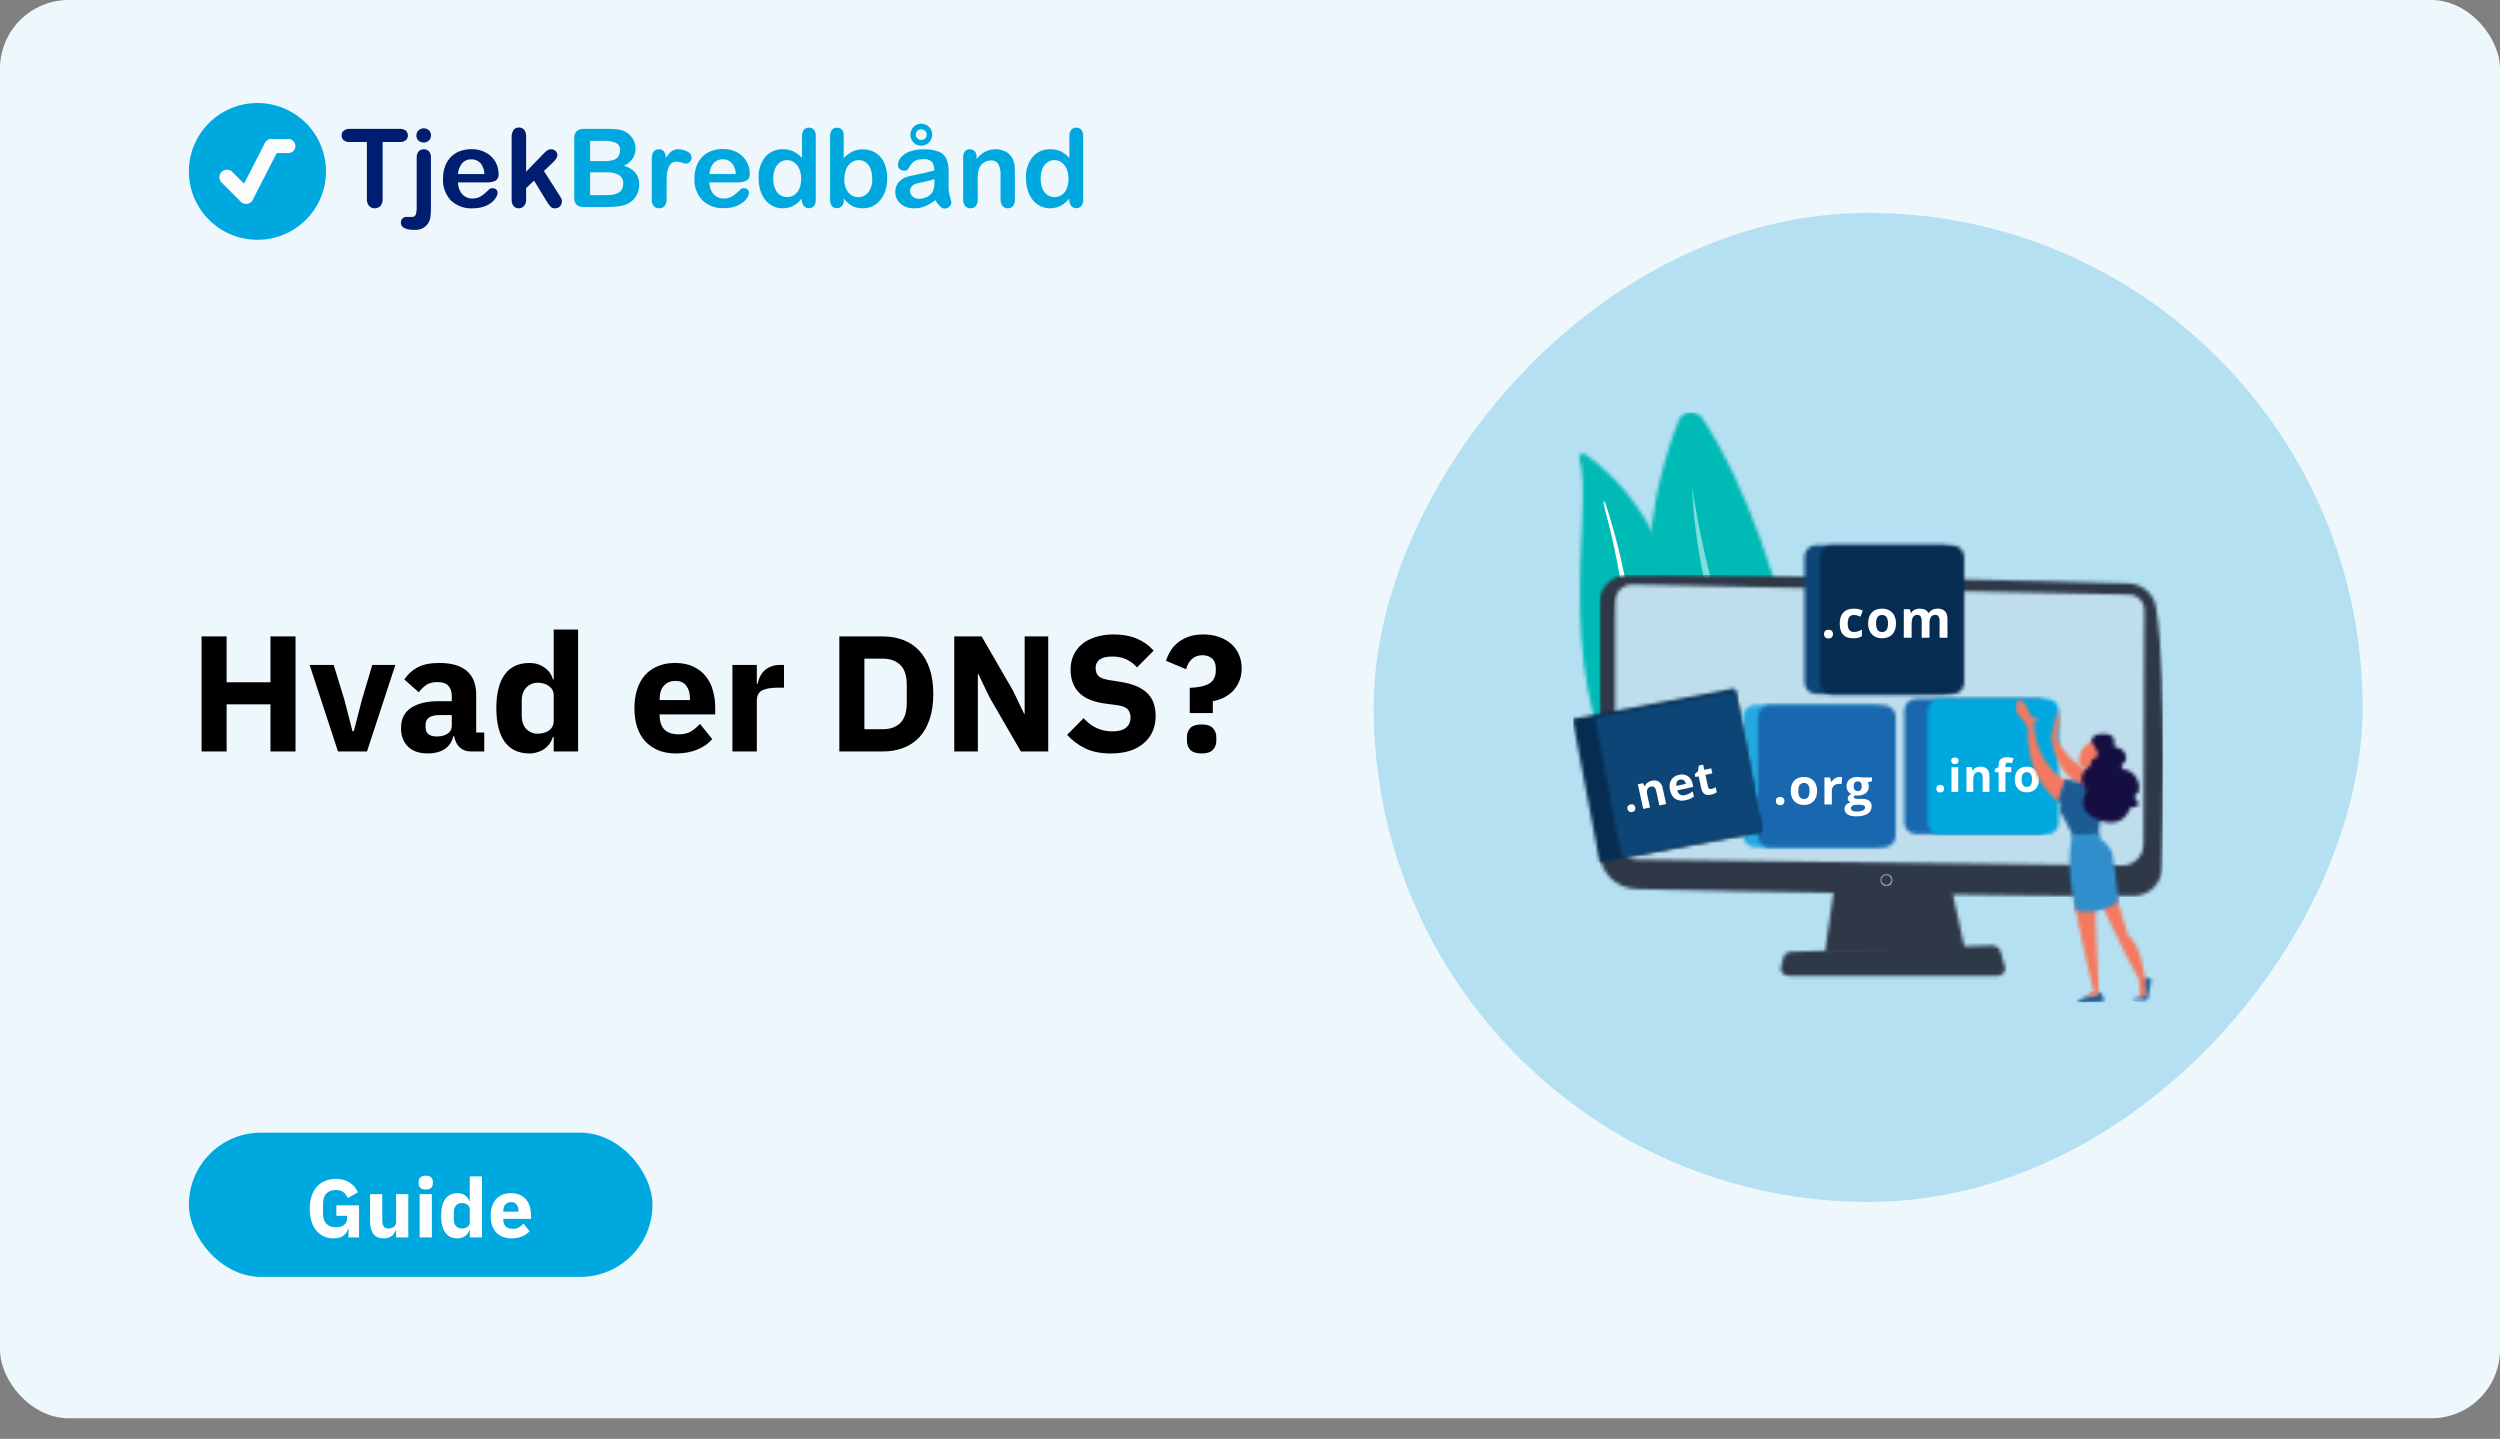 <svg width="728" height="419" viewBox="0 0 728 419" fill="none" xmlns="http://www.w3.org/2000/svg">
<rect x="0" y="0" width="728" height="419" fill="#808080" stroke="none"/>
<rect width="728" height="413" rx="20" fill="url(#paint0_linear_1459_10696)"/>
<path d="M74.963 69.83C85.989 69.83 94.926 60.913 94.926 49.915C94.926 38.916 85.989 30 74.963 30C63.938 30 55 38.916 55 49.915C55 60.913 63.938 69.83 74.963 69.83Z" fill="#00A8E0"/>
<path d="M67.101 50.601C66.542 50.043 65.635 50.043 65.076 50.601C64.516 51.159 64.516 52.064 65.076 52.622L70.615 58.147C71.174 58.705 72.081 58.705 72.64 58.147C73.199 57.589 73.199 56.685 72.64 56.127L67.101 50.601Z" fill="#FCFCFC" stroke="#FCFCFC" stroke-width="1.532" stroke-miterlimit="10"/>
<path d="M80.354 43.333C80.714 42.63 80.435 41.769 79.731 41.41C79.026 41.051 78.163 41.329 77.803 42.032L70.394 56.489C70.034 57.192 70.313 58.052 71.017 58.412C71.721 58.771 72.584 58.492 72.944 57.79L80.354 43.333Z" fill="#FCFCFC" stroke="#FCFCFC" stroke-width="1.532" stroke-miterlimit="10"/>
<path d="M83.979 43.803C84.687 43.803 85.261 43.23 85.261 42.523C85.261 41.816 84.687 41.243 83.979 41.243H79.035C78.326 41.243 77.752 41.816 77.752 42.523C77.752 43.23 78.326 43.803 79.035 43.803H83.979Z" fill="#FCFCFC" stroke="#FCFCFC" stroke-width="1.532" stroke-miterlimit="10"/>
<path d="M116.409 41.355H111.428V57.866C111.488 58.624 111.262 59.378 110.793 59.978C110.576 60.196 110.318 60.37 110.034 60.488C109.75 60.607 109.445 60.668 109.137 60.668C108.828 60.668 108.523 60.607 108.239 60.488C107.955 60.37 107.697 60.196 107.48 59.978C107.003 59.386 106.772 58.635 106.833 57.878V41.355H101.851C101.222 41.413 100.595 41.231 100.095 40.846C99.895 40.676 99.736 40.465 99.628 40.226C99.521 39.987 99.467 39.728 99.472 39.467C99.461 39.205 99.508 38.944 99.612 38.703C99.715 38.462 99.872 38.247 100.07 38.075C100.55 37.704 101.145 37.51 101.752 37.529H116.409C117.047 37.478 117.681 37.664 118.19 38.05C118.381 38.225 118.531 38.439 118.632 38.677C118.733 38.914 118.782 39.171 118.776 39.429C118.788 39.697 118.739 39.965 118.631 40.21C118.523 40.456 118.359 40.673 118.153 40.846C117.652 41.22 117.033 41.401 116.409 41.355Z" fill="#001E70"/>
<path d="M125.488 45.989V60.338C125.513 61.168 125.48 61.998 125.388 62.823C125.352 63.298 125.251 63.766 125.089 64.214C124.752 65.093 124.133 65.835 123.329 66.327C122.526 66.819 121.581 67.033 120.643 66.935C119.645 66.99 118.647 66.811 117.729 66.413C117.43 66.285 117.176 66.072 116.999 65.8C116.821 65.528 116.729 65.21 116.733 64.885C116.72 64.659 116.754 64.432 116.831 64.218C116.908 64.005 117.027 63.809 117.181 63.643C117.34 63.476 117.534 63.346 117.75 63.264C117.966 63.183 118.197 63.151 118.427 63.171H119.909C120.145 63.196 120.383 63.146 120.589 63.028C120.795 62.91 120.958 62.729 121.054 62.512C121.289 61.74 121.386 60.933 121.341 60.127V45.989C121.276 45.313 121.472 44.638 121.889 44.1C122.086 43.891 122.325 43.725 122.592 43.616C122.858 43.506 123.145 43.456 123.433 43.467C123.717 43.457 124 43.508 124.262 43.617C124.525 43.727 124.76 43.892 124.952 44.1C125.363 44.64 125.555 45.315 125.488 45.989ZM123.383 41.504C122.834 41.513 122.302 41.318 121.889 40.957C121.674 40.767 121.506 40.531 121.396 40.266C121.286 40.001 121.237 39.715 121.254 39.429C121.245 39.149 121.299 38.87 121.411 38.612C121.523 38.354 121.69 38.124 121.901 37.938C122.308 37.565 122.843 37.36 123.396 37.367C123.928 37.362 124.445 37.547 124.853 37.889C125.074 38.077 125.248 38.314 125.361 38.582C125.473 38.85 125.521 39.14 125.5 39.429C125.515 39.712 125.466 39.995 125.359 40.257C125.251 40.518 125.087 40.754 124.878 40.945C124.47 41.315 123.935 41.515 123.383 41.504Z" fill="#001E70"/>
<path d="M141.665 53.108H133.371C133.374 53.969 133.575 54.819 133.956 55.592C134.289 56.279 134.812 56.856 135.463 57.257C136.087 57.629 136.803 57.823 137.53 57.816C138.002 57.821 138.471 57.758 138.925 57.63C139.368 57.514 139.789 57.325 140.17 57.071C140.551 56.829 140.913 56.559 141.254 56.263C141.59 55.977 142.013 55.58 142.499 55.083C142.766 54.881 143.099 54.784 143.433 54.81C143.813 54.791 144.186 54.915 144.479 55.157C144.62 55.283 144.73 55.439 144.801 55.614C144.872 55.788 144.903 55.976 144.89 56.164C144.861 56.642 144.706 57.105 144.442 57.506C144.08 58.096 143.612 58.615 143.059 59.034C142.373 59.551 141.602 59.946 140.78 60.202C139.758 60.526 138.69 60.682 137.617 60.661C136.455 60.73 135.292 60.559 134.199 60.16C133.106 59.76 132.108 59.14 131.266 58.338C130.49 57.489 129.89 56.496 129.501 55.415C129.112 54.334 128.941 53.186 128.999 52.039C128.988 50.856 129.177 49.68 129.56 48.561C129.908 47.539 130.463 46.6 131.191 45.803C131.928 45.028 132.83 44.43 133.831 44.051C134.941 43.632 136.12 43.425 137.306 43.442C138.798 43.4 140.274 43.761 141.577 44.486C142.723 45.111 143.668 46.045 144.305 47.182C144.874 48.218 145.178 49.379 145.189 50.561C145.252 50.955 145.202 51.358 145.046 51.725C144.889 52.092 144.633 52.407 144.305 52.636C143.474 52.998 142.57 53.16 141.665 53.108ZM133.371 50.697H141.054C141.052 49.518 140.638 48.376 139.884 47.467C139.54 47.109 139.123 46.828 138.661 46.644C138.199 46.46 137.703 46.376 137.206 46.399C136.72 46.385 136.237 46.473 135.788 46.66C135.339 46.846 134.936 47.126 134.603 47.48C133.86 48.395 133.428 49.522 133.371 50.697Z" fill="#001E70"/>
<path d="M159.25 58.723L155.514 52.598L153.21 54.76V58.126C153.255 58.811 153.027 59.485 152.575 60.002C152.387 60.209 152.159 60.374 151.904 60.488C151.648 60.601 151.372 60.66 151.093 60.661C150.803 60.677 150.514 60.627 150.246 60.515C149.979 60.403 149.74 60.232 149.549 60.015C149.138 59.46 148.939 58.777 148.988 58.089V40.013C148.938 39.257 149.13 38.504 149.536 37.864C149.714 37.622 149.95 37.428 150.221 37.3C150.493 37.172 150.793 37.114 151.093 37.131C151.383 37.118 151.673 37.171 151.94 37.285C152.207 37.399 152.446 37.571 152.637 37.789C153.059 38.358 153.262 39.059 153.21 39.764V50.014L157.98 45.044C158.403 44.6 158.857 44.184 159.337 43.802C159.669 43.572 160.066 43.454 160.471 43.467C160.713 43.461 160.955 43.502 161.182 43.59C161.408 43.677 161.615 43.809 161.791 43.976C161.96 44.135 162.094 44.328 162.184 44.542C162.274 44.756 162.318 44.986 162.314 45.218C162.314 45.84 161.741 46.672 160.595 47.703L158.378 49.778L162.725 56.586C163.048 57.095 163.273 57.48 163.422 57.741C163.552 57.973 163.625 58.233 163.634 58.499C163.665 59.082 163.463 59.654 163.073 60.089C162.887 60.282 162.662 60.432 162.413 60.531C162.164 60.629 161.896 60.674 161.629 60.661C161.404 60.683 161.177 60.658 160.963 60.587C160.748 60.517 160.551 60.402 160.383 60.251C159.958 59.778 159.579 59.267 159.25 58.723Z" fill="#001E70"/>
<path d="M176.983 60.276H170.021C169.637 60.314 169.25 60.274 168.882 60.159C168.513 60.043 168.172 59.855 167.879 59.605C167.381 58.986 167.148 58.196 167.232 57.406V40.386C167.192 40 167.23 39.61 167.343 39.239C167.457 38.868 167.643 38.523 167.892 38.224C168.183 37.974 168.522 37.784 168.887 37.665C169.252 37.546 169.638 37.499 170.021 37.529H177.406C178.352 37.516 179.298 37.583 180.233 37.727C180.989 37.85 181.715 38.112 182.375 38.498C182.915 38.834 183.398 39.253 183.807 39.74C184.209 40.227 184.529 40.777 184.754 41.367C184.969 41.974 185.078 42.612 185.078 43.256C185.094 44.336 184.774 45.395 184.16 46.286C183.546 47.176 182.67 47.854 181.653 48.225C184.658 49.178 186.157 51.029 186.149 53.779C186.164 54.993 185.822 56.185 185.165 57.207C184.532 58.208 183.612 58.996 182.525 59.468C181.757 59.773 180.953 59.978 180.134 60.077C179.088 60.208 178.036 60.274 176.983 60.276ZM171.839 41.02V46.896H176.061C176.962 46.931 177.862 46.818 178.726 46.56C179.037 46.458 179.325 46.296 179.573 46.083C179.82 45.87 180.024 45.61 180.171 45.318C180.428 44.872 180.561 44.366 180.557 43.852C180.612 43.391 180.521 42.925 180.298 42.517C180.075 42.11 179.73 41.782 179.312 41.579C178.12 41.132 176.847 40.937 175.575 41.007L171.839 41.02ZM176.684 50.188H171.839V56.822H176.821C179.934 56.822 181.491 55.7 181.491 53.456C181.526 52.968 181.429 52.48 181.21 52.043C180.991 51.605 180.658 51.235 180.246 50.971C179.153 50.388 177.921 50.117 176.684 50.188Z" fill="#00A8E0"/>
<path d="M194.12 54.561V58.089C194.169 58.789 193.952 59.481 193.51 60.028C193.314 60.235 193.076 60.398 192.812 60.508C192.548 60.617 192.264 60.669 191.978 60.661C191.68 60.686 191.381 60.64 191.104 60.528C190.827 60.416 190.581 60.24 190.384 60.015C189.95 59.471 189.736 58.783 189.786 58.089V46.324C189.786 44.424 190.471 43.467 191.854 43.467C192.144 43.44 192.436 43.488 192.701 43.605C192.967 43.723 193.198 43.906 193.373 44.138C193.731 44.729 193.908 45.411 193.884 46.101C194.287 45.36 194.819 44.696 195.452 44.138C196.06 43.667 196.815 43.429 197.582 43.467C198.488 43.47 199.379 43.701 200.173 44.138C200.529 44.28 200.838 44.522 201.058 44.835C201.279 45.148 201.404 45.519 201.419 45.902C201.418 46.136 201.37 46.367 201.275 46.581C201.18 46.794 201.043 46.986 200.871 47.144C200.721 47.299 200.544 47.422 200.347 47.508C200.151 47.593 199.939 47.638 199.725 47.641C199.337 47.592 198.956 47.496 198.591 47.356C198.085 47.183 197.556 47.087 197.022 47.07C196.471 47.047 195.928 47.219 195.491 47.554C195.059 47.947 194.745 48.45 194.581 49.008C194.338 49.748 194.187 50.516 194.132 51.294C194.12 52.213 194.12 53.294 194.12 54.561Z" fill="#00A8E0"/>
<path d="M214.817 53.108H206.573C206.571 53.97 206.772 54.821 207.158 55.592C207.477 56.266 207.985 56.833 208.618 57.227C209.252 57.621 209.986 57.826 210.733 57.816C211.204 57.821 211.674 57.758 212.127 57.63C212.571 57.514 212.992 57.325 213.373 57.071C213.751 56.826 214.113 56.556 214.455 56.263C214.793 55.977 215.216 55.58 215.701 55.083C215.965 54.883 216.292 54.785 216.622 54.809C217.008 54.789 217.385 54.913 217.682 55.157C217.822 55.283 217.931 55.439 218.003 55.613C218.074 55.788 218.106 55.976 218.093 56.164C218.063 56.644 217.904 57.108 217.631 57.505C217.278 58.08 216.817 58.582 216.274 58.984C215.588 59.501 214.817 59.896 213.995 60.152C212.972 60.476 211.905 60.631 210.831 60.611C209.67 60.68 208.507 60.51 207.414 60.11C206.321 59.71 205.323 59.09 204.481 58.288C203.704 57.44 203.105 56.446 202.716 55.365C202.326 54.284 202.156 53.137 202.214 51.989C202.203 50.807 202.392 49.63 202.775 48.511C203.123 47.489 203.678 46.55 204.406 45.753C205.143 44.978 206.045 44.38 207.046 44.001C208.156 43.582 209.335 43.375 210.52 43.392C212.013 43.352 213.488 43.712 214.793 44.436C215.914 45.067 216.834 46.002 217.445 47.132C218.023 48.165 218.332 49.328 218.341 50.511C218.4 50.908 218.345 51.314 218.182 51.681C218.019 52.049 217.755 52.362 217.42 52.586C216.605 52.959 215.714 53.138 214.817 53.108ZM206.573 50.697H214.257C214.257 49.514 213.843 48.367 213.086 47.455C212.742 47.097 212.325 46.816 211.864 46.632C211.402 46.447 210.905 46.364 210.409 46.386C209.925 46.374 209.444 46.464 208.997 46.65C208.551 46.836 208.149 47.115 207.819 47.467C207.068 48.384 206.632 49.516 206.573 50.697Z" fill="#00A8E0"/>
<path d="M233.498 58.251V57.828C232.995 58.416 232.432 58.95 231.816 59.419C231.268 59.824 230.658 60.138 230.011 60.351C229.326 60.566 228.612 60.671 227.894 60.661C226.919 60.67 225.955 60.453 225.08 60.028C224.201 59.588 223.431 58.96 222.825 58.189C222.175 57.351 221.69 56.398 221.393 55.381C221.061 54.247 220.896 53.071 220.907 51.89C220.763 49.651 221.456 47.438 222.85 45.678C223.481 44.952 224.267 44.376 225.151 43.994C226.035 43.611 226.993 43.431 227.957 43.467C229.02 43.43 230.078 43.643 231.045 44.088C231.988 44.57 232.832 45.223 233.535 46.014V39.802C233.487 39.104 233.671 38.41 234.059 37.827C234.236 37.608 234.463 37.435 234.721 37.321C234.977 37.206 235.258 37.154 235.541 37.168C235.817 37.15 236.096 37.195 236.352 37.301C236.61 37.407 236.839 37.569 237.022 37.777C237.406 38.296 237.591 38.935 237.546 39.578V58.214C237.595 58.867 237.395 59.515 236.985 60.028C236.802 60.224 236.577 60.38 236.327 60.483C236.078 60.585 235.809 60.634 235.541 60.624C235.27 60.632 235.002 60.581 234.755 60.473C234.507 60.366 234.286 60.205 234.108 60.003C233.693 59.515 233.475 58.89 233.498 58.251ZM225.166 52.039C225.136 53.039 225.318 54.034 225.702 54.959C225.999 55.695 226.506 56.33 227.159 56.785C227.763 57.187 228.475 57.399 229.201 57.394C229.925 57.4 230.634 57.197 231.243 56.81C231.903 56.377 232.418 55.758 232.725 55.033C233.128 54.088 233.319 53.066 233.286 52.039C233.313 51.041 233.121 50.049 232.725 49.132C232.413 48.387 231.9 47.742 231.243 47.269C230.636 46.85 229.915 46.625 229.177 46.623C228.431 46.615 227.702 46.846 227.097 47.281C226.452 47.767 225.96 48.427 225.677 49.182C225.321 50.092 225.147 51.062 225.166 52.039Z" fill="#00A8E0"/>
<path d="M245.678 39.591V46.051C246.4 45.292 247.242 44.654 248.169 44.163C249.122 43.691 250.181 43.465 251.244 43.505C252.56 43.464 253.859 43.81 254.981 44.498C256.079 45.197 256.946 46.204 257.471 47.393C258.089 48.81 258.391 50.345 258.355 51.89C258.369 53.084 258.204 54.273 257.87 55.419C257.548 56.428 257.046 57.371 256.388 58.201C255.778 58.972 255.004 59.596 254.121 60.028C253.207 60.457 252.205 60.674 251.195 60.661C250.573 60.665 249.954 60.59 249.351 60.438C248.835 60.303 248.338 60.094 247.882 59.816C247.512 59.591 247.165 59.329 246.849 59.034C246.448 58.644 246.074 58.229 245.727 57.791V58.214C245.782 58.866 245.577 59.514 245.154 60.015C244.969 60.215 244.743 60.372 244.492 60.477C244.242 60.582 243.97 60.632 243.697 60.624C243.426 60.637 243.156 60.59 242.905 60.484C242.656 60.379 242.432 60.218 242.253 60.015C241.865 59.498 241.674 58.859 241.717 58.214V39.777C241.667 39.091 241.853 38.408 242.24 37.839C242.412 37.621 242.635 37.447 242.889 37.332C243.142 37.218 243.419 37.166 243.697 37.181C243.98 37.166 244.261 37.214 244.521 37.321C244.782 37.429 245.016 37.593 245.205 37.802C245.566 38.326 245.733 38.958 245.678 39.591ZM245.877 52.164C245.786 53.552 246.198 54.927 247.035 56.04C247.401 56.487 247.866 56.843 248.393 57.08C248.921 57.317 249.495 57.429 250.074 57.406C250.608 57.403 251.135 57.277 251.612 57.038C252.089 56.798 252.504 56.453 252.826 56.027C253.668 54.879 254.077 53.471 253.984 52.052C254.005 51.07 253.844 50.093 253.511 49.17C253.234 48.431 252.762 47.782 252.141 47.294C251.542 46.855 250.817 46.624 250.074 46.635C249.305 46.628 248.552 46.858 247.919 47.294C247.252 47.779 246.733 48.442 246.425 49.207C246.043 50.145 245.856 51.151 245.877 52.164Z" fill="#00A8E0"/>
<path d="M272.366 58.276C271.456 58.999 270.455 59.601 269.389 60.065C268.365 60.475 267.268 60.678 266.164 60.661C265.173 60.68 264.19 60.463 263.299 60.027C262.507 59.632 261.839 59.025 261.369 58.276C260.925 57.559 260.692 56.733 260.696 55.89C260.676 54.8 261.072 53.742 261.805 52.934C262.61 52.074 263.672 51.499 264.831 51.294L266.837 50.871C267.907 50.66 268.816 50.461 269.577 50.275C270.336 50.088 271.171 49.877 272.067 49.616C272.096 48.74 271.861 47.875 271.394 47.132C271.062 46.827 270.666 46.6 270.236 46.467C269.805 46.333 269.35 46.297 268.904 46.361C268.07 46.311 267.236 46.465 266.475 46.809C265.913 47.146 265.443 47.615 265.105 48.175C264.715 48.772 264.441 49.186 264.283 49.418C264.139 49.533 263.973 49.617 263.796 49.667C263.618 49.716 263.432 49.728 263.25 49.703C262.792 49.71 262.348 49.546 262.004 49.244C261.838 49.099 261.705 48.919 261.616 48.717C261.528 48.515 261.486 48.296 261.494 48.076C261.51 47.285 261.786 46.522 262.278 45.902C262.941 45.114 263.799 44.514 264.768 44.162C266.109 43.678 267.529 43.451 268.953 43.492C270.447 43.428 271.94 43.651 273.35 44.15C274.334 44.528 275.133 45.271 275.579 46.225C276.069 47.426 276.294 48.718 276.239 50.014V54.809C276.243 55.653 276.378 56.491 276.637 57.294C276.827 57.833 276.958 58.391 277.023 58.959C277.026 59.199 276.973 59.437 276.867 59.653C276.762 59.869 276.605 60.057 276.413 60.201C276.037 60.547 275.543 60.738 275.03 60.735C274.552 60.699 274.107 60.481 273.786 60.127C273.232 59.575 272.755 58.952 272.366 58.276ZM272.079 52.163C271.19 52.458 270.282 52.699 269.364 52.884C268.181 53.132 267.359 53.319 266.874 53.443C266.412 53.578 265.985 53.816 265.628 54.139C265.421 54.315 265.256 54.537 265.149 54.787C265.041 55.037 264.992 55.308 265.005 55.58C265.003 55.89 265.066 56.197 265.193 56.48C265.319 56.763 265.507 57.015 265.74 57.22C266.265 57.681 266.948 57.921 267.645 57.89C268.454 57.895 269.253 57.708 269.974 57.344C270.618 57.03 271.16 56.539 271.531 55.928C271.986 54.936 272.182 53.847 272.104 52.76L272.079 52.163ZM268.255 36.013C268.677 36.013 269.095 36.096 269.486 36.257C269.875 36.418 270.229 36.654 270.528 36.951C270.827 37.249 271.062 37.602 271.224 37.991C271.386 38.38 271.469 38.797 271.469 39.218C271.469 39.639 271.386 40.056 271.224 40.444C271.062 40.833 270.827 41.187 270.528 41.484C270.229 41.782 269.875 42.018 269.486 42.179C269.095 42.34 268.677 42.423 268.255 42.423C267.691 42.432 267.133 42.282 266.649 41.988C266.17 41.7 265.774 41.292 265.503 40.803C265.233 40.315 265.095 39.764 265.105 39.205C265.108 38.356 265.448 37.543 266.05 36.943C266.652 36.342 267.467 36.004 268.318 36L268.255 36.013ZM268.255 37.64C268.047 37.633 267.837 37.67 267.643 37.746C267.448 37.823 267.271 37.939 267.123 38.087C266.974 38.235 266.859 38.412 266.78 38.606C266.704 38.801 266.668 39.009 266.675 39.218C266.667 39.424 266.705 39.63 266.785 39.821C266.864 40.011 266.983 40.183 267.135 40.324C267.281 40.471 267.456 40.586 267.649 40.663C267.841 40.74 268.048 40.777 268.255 40.771C268.534 40.771 268.808 40.703 269.053 40.572C269.298 40.443 269.503 40.248 269.641 40.008C269.781 39.768 269.848 39.495 269.837 39.218C269.837 39.006 269.8 38.795 269.726 38.597C269.649 38.406 269.534 38.233 269.389 38.087C269.083 37.798 268.677 37.638 268.255 37.64Z" fill="#00A8E0"/>
<path d="M284.396 45.802V46.324C285.054 45.427 285.905 44.689 286.886 44.163C287.832 43.688 288.879 43.45 289.937 43.467C290.985 43.451 292.017 43.704 292.939 44.2C293.775 44.66 294.45 45.368 294.869 46.225C295.146 46.748 295.327 47.316 295.405 47.902C295.5 48.664 295.541 49.432 295.528 50.2V58.064C295.604 58.759 295.412 59.455 294.994 60.015C294.806 60.228 294.574 60.396 294.314 60.508C294.052 60.62 293.77 60.672 293.486 60.661C293.197 60.67 292.908 60.616 292.642 60.502C292.374 60.388 292.136 60.218 291.943 60.002C291.522 59.456 291.314 58.777 291.357 58.089V51.045C291.412 49.946 291.212 48.849 290.772 47.84C290.534 47.453 290.188 47.142 289.777 46.946C289.366 46.75 288.907 46.676 288.456 46.734C287.711 46.73 286.986 46.965 286.387 47.405C285.756 47.871 285.279 48.516 285.018 49.256C284.76 50.418 284.656 51.608 284.707 52.797V58.089C284.759 58.787 284.545 59.479 284.109 60.027C283.912 60.237 283.672 60.402 283.406 60.511C283.139 60.62 282.852 60.671 282.565 60.661C282.281 60.667 281.999 60.611 281.738 60.498C281.478 60.384 281.246 60.215 281.058 60.002C280.638 59.456 280.429 58.777 280.473 58.089V45.864C280.422 45.221 280.609 44.581 280.995 44.063C281.178 43.864 281.401 43.706 281.65 43.603C281.901 43.5 282.17 43.454 282.44 43.467C282.794 43.462 283.142 43.552 283.449 43.728C283.763 43.917 284.013 44.193 284.171 44.523C284.349 44.925 284.426 45.364 284.396 45.802Z" fill="#00A8E0"/>
<path d="M311.369 58.251V57.828C310.864 58.413 310.3 58.946 309.688 59.419C309.139 59.824 308.529 60.138 307.882 60.351C307.197 60.566 306.483 60.671 305.765 60.661C304.79 60.67 303.827 60.453 302.951 60.028C302.072 59.588 301.302 58.96 300.696 58.189C300.046 57.351 299.56 56.398 299.264 55.381C298.931 54.247 298.767 53.071 298.778 51.89C298.635 49.651 299.327 47.438 300.721 45.678C301.353 44.952 302.138 44.376 303.022 43.994C303.906 43.611 304.864 43.431 305.826 43.467C306.891 43.43 307.95 43.643 308.916 44.088C309.859 44.57 310.703 45.223 311.406 46.014V39.802C311.358 39.104 311.542 38.41 311.93 37.827C312.107 37.608 312.334 37.435 312.592 37.321C312.848 37.206 313.129 37.154 313.412 37.168C313.688 37.15 313.967 37.195 314.223 37.301C314.481 37.407 314.71 37.569 314.893 37.777C315.277 38.296 315.462 38.935 315.417 39.578V58.214C315.466 58.867 315.266 59.515 314.856 60.028C314.671 60.224 314.448 60.379 314.198 60.481C313.949 60.584 313.68 60.633 313.412 60.624C313.142 60.632 312.873 60.581 312.625 60.473C312.378 60.366 312.157 60.205 311.979 60.003C311.564 59.515 311.346 58.89 311.369 58.251ZM303.037 52.039C303.007 53.039 303.189 54.034 303.573 54.959C303.87 55.695 304.378 56.33 305.03 56.785C305.634 57.187 306.346 57.399 307.072 57.394C307.796 57.4 308.505 57.197 309.115 56.81C309.77 56.375 310.28 55.757 310.584 55.033C310.987 54.088 311.177 53.066 311.145 52.039C311.171 51.041 310.98 50.049 310.584 49.132C310.271 48.387 309.759 47.742 309.102 47.269C308.494 46.85 307.774 46.625 307.035 46.623C306.29 46.615 305.56 46.846 304.955 47.281C304.31 47.767 303.818 48.427 303.536 49.182C303.184 50.093 303.014 51.063 303.037 52.039Z" fill="#00A8E0"/>
<path d="M78.76 205.102H65.992V218.83H58.696V185.326H65.992V198.67H78.76V185.326H86.056V218.83H78.76V205.102ZM98.422 218.83L90.166 193.63H97.174L100.294 203.806L102.646 212.926H103.03L105.382 203.806L108.406 193.63H115.126L106.87 218.83H98.422ZM137.077 218.83C135.797 218.83 134.725 218.43 133.861 217.63C133.029 216.83 132.501 215.758 132.277 214.414H131.989C131.605 216.046 130.757 217.294 129.445 218.158C128.133 218.99 126.517 219.406 124.597 219.406C122.069 219.406 120.133 218.734 118.789 217.39C117.445 216.046 116.773 214.27 116.773 212.062C116.773 209.406 117.733 207.438 119.653 206.158C121.605 204.846 124.245 204.19 127.573 204.19H131.557V202.606C131.557 201.39 131.237 200.43 130.597 199.726C129.957 198.99 128.885 198.622 127.381 198.622C125.973 198.622 124.853 198.926 124.021 199.534C123.189 200.142 122.501 200.83 121.957 201.598L117.733 197.854C118.757 196.35 120.037 195.182 121.573 194.35C123.141 193.486 125.253 193.054 127.909 193.054C131.493 193.054 134.181 193.838 135.973 195.406C137.765 196.974 138.661 199.262 138.661 202.27V213.31H141.013V218.83H137.077ZM127.237 214.462C128.421 214.462 129.429 214.206 130.261 213.694C131.125 213.182 131.557 212.35 131.557 211.198V208.222H128.101C125.317 208.222 123.925 209.166 123.925 211.054V211.774C123.925 212.702 124.213 213.39 124.789 213.838C125.365 214.254 126.181 214.462 127.237 214.462ZM161.237 214.606H160.997C160.805 215.278 160.501 215.918 160.085 216.526C159.669 217.102 159.157 217.614 158.549 218.062C157.973 218.478 157.301 218.798 156.533 219.022C155.797 219.278 155.029 219.406 154.229 219.406C151.029 219.406 148.613 218.286 146.981 216.046C145.349 213.774 144.533 210.494 144.533 206.206C144.533 201.918 145.349 198.654 146.981 196.414C148.613 194.174 151.029 193.054 154.229 193.054C155.861 193.054 157.301 193.502 158.549 194.398C159.829 195.294 160.645 196.446 160.997 197.854H161.237V183.31H168.341V218.83H161.237V214.606ZM156.581 213.646C157.925 213.646 159.029 213.326 159.893 212.686C160.789 212.014 161.237 211.102 161.237 209.95V202.51C161.237 201.358 160.789 200.462 159.893 199.822C159.029 199.15 157.925 198.814 156.581 198.814C155.237 198.814 154.117 199.294 153.221 200.254C152.357 201.182 151.925 202.446 151.925 204.046V208.414C151.925 210.014 152.357 211.294 153.221 212.254C154.117 213.182 155.237 213.646 156.581 213.646ZM196.84 219.406C194.92 219.406 193.208 219.102 191.704 218.494C190.2 217.854 188.92 216.974 187.864 215.854C186.84 214.702 186.056 213.31 185.512 211.678C185 210.046 184.744 208.222 184.744 206.206C184.744 204.222 185 202.43 185.512 200.83C186.024 199.198 186.776 197.806 187.768 196.654C188.792 195.502 190.04 194.622 191.512 194.014C192.984 193.374 194.664 193.054 196.552 193.054C198.632 193.054 200.408 193.406 201.88 194.11C203.384 194.814 204.6 195.758 205.528 196.942C206.488 198.126 207.176 199.502 207.592 201.07C208.04 202.606 208.264 204.222 208.264 205.918V208.03H192.088V208.414C192.088 210.078 192.536 211.406 193.432 212.398C194.328 213.358 195.736 213.838 197.656 213.838C199.128 213.838 200.328 213.55 201.256 212.974C202.184 212.366 203.048 211.646 203.848 210.814L207.4 215.23C206.28 216.542 204.808 217.566 202.984 218.302C201.192 219.038 199.144 219.406 196.84 219.406ZM196.696 198.286C195.256 198.286 194.12 198.766 193.288 199.726C192.488 200.654 192.088 201.902 192.088 203.47V203.854H200.92V203.422C200.92 201.886 200.568 200.654 199.864 199.726C199.192 198.766 198.136 198.286 196.696 198.286ZM213.281 218.83V193.63H220.385V199.102H220.625C220.753 198.398 220.977 197.726 221.297 197.086C221.617 196.414 222.033 195.822 222.545 195.31C223.089 194.798 223.729 194.398 224.465 194.11C225.201 193.79 226.065 193.63 227.057 193.63H228.305V200.254H226.529C224.449 200.254 222.897 200.526 221.873 201.07C220.881 201.614 220.385 202.622 220.385 204.094V218.83H213.281ZM244.415 185.326H257.039C259.247 185.326 261.263 185.678 263.087 186.382C264.911 187.086 266.463 188.142 267.743 189.55C269.023 190.926 270.015 192.67 270.719 194.782C271.423 196.862 271.775 199.294 271.775 202.078C271.775 204.862 271.423 207.31 270.719 209.422C270.015 211.502 269.023 213.246 267.743 214.654C266.463 216.03 264.911 217.07 263.087 217.774C261.263 218.478 259.247 218.83 257.039 218.83H244.415V185.326ZM257.039 212.35C259.215 212.35 260.927 211.742 262.175 210.526C263.423 209.31 264.047 207.358 264.047 204.67V199.486C264.047 196.798 263.423 194.846 262.175 193.63C260.927 192.414 259.215 191.806 257.039 191.806H251.711V212.35H257.039ZM288.108 202.99L284.892 196.27H284.748V218.83H277.884V185.326H285.852L295.02 201.166L298.236 207.886H298.38V185.326H305.244V218.83H297.276L288.108 202.99ZM323.466 219.406C320.522 219.406 318.026 218.91 315.978 217.918C313.93 216.894 312.186 215.582 310.746 213.982L315.546 209.134C317.818 211.694 320.618 212.974 323.946 212.974C325.738 212.974 327.066 212.606 327.93 211.87C328.794 211.134 329.226 210.158 329.226 208.942C329.226 208.014 328.97 207.246 328.458 206.638C327.946 205.998 326.906 205.566 325.338 205.342L322.026 204.91C318.474 204.462 315.866 203.39 314.202 201.694C312.57 199.998 311.754 197.742 311.754 194.926C311.754 193.422 312.042 192.046 312.618 190.798C313.194 189.55 314.01 188.478 315.066 187.582C316.154 186.686 317.466 185.998 319.002 185.518C320.57 185.006 322.346 184.75 324.33 184.75C326.858 184.75 329.082 185.15 331.002 185.95C332.922 186.75 334.57 187.918 335.946 189.454L331.098 194.35C330.298 193.422 329.322 192.67 328.17 192.094C327.05 191.486 325.626 191.182 323.898 191.182C322.266 191.182 321.05 191.47 320.25 192.046C319.45 192.622 319.05 193.422 319.05 194.446C319.05 195.598 319.354 196.43 319.962 196.942C320.602 197.454 321.626 197.822 323.034 198.046L326.346 198.574C329.802 199.118 332.362 200.19 334.026 201.79C335.69 203.358 336.522 205.598 336.522 208.51C336.522 210.11 336.234 211.582 335.658 212.926C335.082 214.27 334.234 215.422 333.114 216.382C332.026 217.342 330.666 218.094 329.034 218.638C327.402 219.15 325.546 219.406 323.466 219.406ZM346.459 207.646V200.302C348.987 200.206 350.875 199.79 352.123 199.054C353.403 198.286 354.043 197.006 354.043 195.214V194.542C354.043 193.326 353.675 192.398 352.939 191.758C352.235 191.118 351.307 190.798 350.155 190.798C348.907 190.798 347.867 191.182 347.035 191.95C346.235 192.718 345.691 193.694 345.403 194.878L339.547 192.43C339.835 191.47 340.251 190.542 340.795 189.646C341.339 188.718 342.043 187.902 342.907 187.198C343.803 186.462 344.859 185.87 346.075 185.422C347.323 184.974 348.763 184.75 350.395 184.75C352.059 184.75 353.579 184.99 354.955 185.47C356.331 185.95 357.515 186.622 358.507 187.486C359.499 188.35 360.251 189.39 360.763 190.606C361.307 191.822 361.579 193.166 361.579 194.638C361.579 195.982 361.355 197.198 360.907 198.286C360.459 199.374 359.851 200.334 359.083 201.166C358.315 201.966 357.419 202.622 356.395 203.134C355.371 203.646 354.299 203.998 353.179 204.19V207.646H346.459ZM349.915 219.406C348.379 219.406 347.275 219.054 346.603 218.35C345.963 217.646 345.643 216.782 345.643 215.758V214.606C345.643 213.582 345.963 212.718 346.603 212.014C347.275 211.31 348.379 210.958 349.915 210.958C351.451 210.958 352.539 211.31 353.179 212.014C353.851 212.718 354.187 213.582 354.187 214.606V215.758C354.187 216.782 353.851 217.646 353.179 218.35C352.539 219.054 351.451 219.406 349.915 219.406Z" fill="black"/>
<rect x="55" y="329.83" width="135" height="42" rx="21" fill="#00A8E0"/>
<path d="M101.48 357.666H101.36C101.232 358.514 100.8 359.218 100.064 359.778C99.328 360.338 98.328 360.618 97.064 360.618C96.104 360.618 95.208 360.434 94.376 360.066C93.544 359.698 92.816 359.154 92.192 358.434C91.568 357.714 91.08 356.818 90.728 355.746C90.376 354.674 90.2 353.434 90.2 352.026C90.2 350.618 90.384 349.37 90.752 348.282C91.12 347.194 91.632 346.282 92.288 345.546C92.96 344.81 93.76 344.25 94.688 343.866C95.616 343.482 96.648 343.29 97.784 343.29C99.288 343.29 100.584 343.618 101.672 344.274C102.76 344.914 103.616 345.882 104.24 347.178L101.264 348.882C101.008 348.226 100.608 347.674 100.064 347.226C99.52 346.762 98.76 346.53 97.784 346.53C96.648 346.53 95.744 346.858 95.072 347.514C94.4 348.17 94.064 349.202 94.064 350.61V353.298C94.064 354.69 94.4 355.722 95.072 356.394C95.744 357.05 96.648 357.378 97.784 357.378C98.232 357.378 98.656 357.33 99.056 357.234C99.456 357.122 99.808 356.962 100.112 356.754C100.416 356.53 100.648 356.266 100.808 355.962C100.984 355.658 101.072 355.298 101.072 354.882V354.042H97.952V350.994H104.552V360.33H101.48V357.666ZM115.346 358.218H115.226C115.114 358.538 114.962 358.842 114.77 359.13C114.594 359.418 114.362 359.674 114.074 359.898C113.786 360.122 113.442 360.298 113.042 360.426C112.658 360.554 112.21 360.618 111.698 360.618C110.402 360.618 109.418 360.194 108.746 359.346C108.09 358.482 107.762 357.25 107.762 355.65V347.73H111.314V355.338C111.314 356.106 111.45 356.698 111.722 357.114C111.994 357.53 112.458 357.738 113.114 357.738C113.386 357.738 113.658 357.698 113.93 357.618C114.202 357.538 114.442 357.426 114.65 357.282C114.858 357.122 115.026 356.93 115.154 356.706C115.282 356.482 115.346 356.218 115.346 355.914V347.73H118.898V360.33H115.346V358.218ZM123.979 346.386C123.259 346.386 122.731 346.226 122.395 345.906C122.075 345.57 121.915 345.146 121.915 344.634V344.106C121.915 343.594 122.075 343.178 122.395 342.858C122.731 342.522 123.259 342.354 123.979 342.354C124.699 342.354 125.219 342.522 125.539 342.858C125.875 343.178 126.043 343.594 126.043 344.106V344.634C126.043 345.146 125.875 345.57 125.539 345.906C125.219 346.226 124.699 346.386 123.979 346.386ZM122.203 347.73H125.755V360.33H122.203V347.73ZM136.798 358.218H136.678C136.582 358.554 136.43 358.874 136.222 359.178C136.014 359.466 135.758 359.722 135.454 359.946C135.166 360.154 134.83 360.314 134.446 360.426C134.078 360.554 133.694 360.618 133.294 360.618C131.694 360.618 130.486 360.058 129.67 358.938C128.854 357.802 128.446 356.162 128.446 354.018C128.446 351.874 128.854 350.242 129.67 349.122C130.486 348.002 131.694 347.442 133.294 347.442C134.11 347.442 134.83 347.666 135.454 348.114C136.094 348.562 136.502 349.138 136.678 349.842H136.798V342.57H140.35V360.33H136.798V358.218ZM134.47 357.738C135.142 357.738 135.694 357.578 136.126 357.258C136.574 356.922 136.798 356.466 136.798 355.89V352.17C136.798 351.594 136.574 351.146 136.126 350.826C135.694 350.49 135.142 350.322 134.47 350.322C133.798 350.322 133.238 350.562 132.79 351.042C132.358 351.506 132.142 352.138 132.142 352.938V355.122C132.142 355.922 132.358 356.562 132.79 357.042C133.238 357.506 133.798 357.738 134.47 357.738ZM148.928 360.618C147.968 360.618 147.112 360.466 146.36 360.162C145.608 359.842 144.968 359.402 144.44 358.842C143.928 358.266 143.536 357.57 143.264 356.754C143.008 355.938 142.88 355.026 142.88 354.018C142.88 353.026 143.008 352.13 143.264 351.33C143.52 350.514 143.896 349.818 144.392 349.242C144.904 348.666 145.528 348.226 146.264 347.922C147 347.602 147.84 347.442 148.784 347.442C149.824 347.442 150.712 347.618 151.448 347.97C152.2 348.322 152.808 348.794 153.272 349.386C153.752 349.978 154.096 350.666 154.304 351.45C154.528 352.218 154.64 353.026 154.64 353.874V354.93H146.552V355.122C146.552 355.954 146.776 356.618 147.224 357.114C147.672 357.594 148.376 357.834 149.336 357.834C150.072 357.834 150.672 357.69 151.136 357.402C151.6 357.098 152.032 356.738 152.432 356.322L154.208 358.53C153.648 359.186 152.912 359.698 152 360.066C151.104 360.434 150.08 360.618 148.928 360.618ZM148.856 350.058C148.136 350.058 147.568 350.298 147.152 350.778C146.752 351.242 146.552 351.866 146.552 352.65V352.842H150.968V352.626C150.968 351.858 150.792 351.242 150.44 350.778C150.104 350.298 149.576 350.058 148.856 350.058Z" fill="white"/>
<rect width="288" height="288" rx="144" transform="matrix(-1 0 0 1 688 62)" fill="#B4E0F2"/>
<g clip-path="url(#clip0_1459_10696)">
<mask id="mask0_1459_10696" style="mask-type:luminance" maskUnits="userSpaceOnUse" x="458" y="120" width="172" height="172">
<path d="M630 120H458V292H630V120Z" fill="white"/>
</mask>
<g mask="url(#mask0_1459_10696)">
<mask id="mask1_1459_10696" style="mask-type:luminance" maskUnits="userSpaceOnUse" x="480" y="120" width="51" height="114">
<path d="M492.433 120C491.627 120.006 490.843 120.257 490.186 120.721C489.529 121.185 489.031 121.838 488.76 122.593C480.645 143.381 462.248 207.329 530.083 233.436C530.083 233.436 522.877 163.404 495.78 121.873C495.428 121.305 494.936 120.835 494.351 120.508C493.766 120.18 493.108 120.006 492.436 120H492.433Z" fill="white"/>
</mask>
<g mask="url(#mask1_1459_10696)">
<path d="M465.659 105.258L437.309 227.729L526.67 248.177L555.02 125.706L465.659 105.258Z" fill="#00BAB5"/>
</g>
<mask id="mask2_1459_10696" style="mask-type:luminance" maskUnits="userSpaceOnUse" x="458" y="120" width="172" height="172">
<path d="M630 120H458V292H630V120Z" fill="white"/>
</mask>
<g mask="url(#mask2_1459_10696)">
<g opacity="0.5">
<mask id="mask3_1459_10696" style="mask-type:luminance" maskUnits="userSpaceOnUse" x="492" y="142" width="33" height="87">
<path d="M524.255 142.365H492.639V228.448H524.255V142.365Z" fill="white"/>
</mask>
<g mask="url(#mask3_1459_10696)">
<path d="M524.213 228.145C524.351 228.328 524.114 228.555 523.955 228.392C518.084 222.368 496.013 193.735 492.639 142.504C492.636 142.488 492.636 142.471 492.64 142.455C492.644 142.439 492.651 142.424 492.661 142.411C492.671 142.398 492.683 142.386 492.697 142.378C492.712 142.37 492.728 142.364 492.744 142.362C492.761 142.36 492.777 142.362 492.793 142.366C492.809 142.371 492.824 142.378 492.837 142.389C492.85 142.399 492.86 142.412 492.868 142.427C492.876 142.441 492.88 142.457 492.882 142.474C494.664 154.493 502.493 198.991 524.213 228.145Z" fill="white"/>
</g>
</g>
</g>
<mask id="mask4_1459_10696" style="mask-type:luminance" maskUnits="userSpaceOnUse" x="459" y="132" width="50" height="126">
<path d="M459.9 133.33C464.693 149.32 449.454 201.626 478.956 238.642C490.972 253.717 508.852 257.13 508.852 257.13C495.464 248.428 484.24 233.536 487.749 190.71C490.546 156.578 470.12 138.337 461.713 132.339C461.509 132.194 461.265 132.117 461.015 132.119C460.336 132.119 459.701 132.665 459.901 133.331" fill="white"/>
</mask>
<g mask="url(#mask4_1459_10696)">
<path d="M502.166 113.472L409.779 146.138L456.132 275.728L548.519 243.063L502.166 113.472Z" fill="#00BAB5"/>
</g>
<mask id="mask5_1459_10696" style="mask-type:luminance" maskUnits="userSpaceOnUse" x="458" y="120" width="172" height="172">
<path d="M630 120H458V292H630V120Z" fill="white"/>
</mask>
<g mask="url(#mask5_1459_10696)">
<g style="mix-blend-mode:soft-light">
<mask id="mask6_1459_10696" style="mask-type:luminance" maskUnits="userSpaceOnUse" x="466" y="145" width="37" height="110">
<path d="M502.921 145.926H466.785V254.287H502.921V145.926Z" fill="white"/>
</mask>
<g mask="url(#mask6_1459_10696)">
<path d="M466.793 146.238C468.078 150.907 469.253 155.597 470.227 160.32C471.23 165.038 472.063 169.779 472.726 174.545C473.366 179.309 473.902 184.084 474.201 188.876C474.524 193.666 474.607 198.465 474.672 203.285C474.768 208.101 474.832 212.954 475.475 217.807C476.068 222.74 477.513 227.534 479.748 231.977C480.327 233.093 480.93 234.204 481.608 235.273C482.26 236.353 482.969 237.407 483.701 238.45C485.19 240.555 486.835 242.546 488.621 244.408C492.347 248.216 496.588 251.489 501.223 254.133C501.465 254.27 501.748 254.319 502.023 254.272C502.298 254.224 502.548 254.083 502.73 253.872C502.809 253.776 502.865 253.664 502.896 253.544C502.926 253.423 502.929 253.298 502.905 253.176C502.881 253.054 502.831 252.939 502.757 252.839C502.683 252.739 502.588 252.656 502.479 252.597L502.476 252.595C501.36 251.909 500.254 251.213 499.188 250.477C498.648 250.116 498.129 249.735 497.601 249.363C497.091 248.973 496.563 248.602 496.068 248.199C490.177 243.586 485.357 237.764 481.934 231.13C480.856 228.996 479.963 226.775 479.264 224.491C478.582 222.216 478.077 219.893 477.754 217.541C477.089 212.832 476.978 208.031 476.841 203.215C476.699 198.4 476.516 193.563 476.103 188.743C475.903 186.333 475.654 183.927 475.354 181.526C475.212 180.325 475.043 179.127 474.876 177.929C474.697 176.733 474.508 175.537 474.31 174.344C473.504 169.57 472.528 164.825 471.38 160.11C470.205 155.403 468.884 150.727 467.353 146.105C467.325 146.038 467.272 145.984 467.206 145.953C467.14 145.922 467.064 145.917 466.994 145.938C466.961 145.944 466.929 145.957 466.901 145.975C466.872 145.993 466.848 146.017 466.829 146.045C466.81 146.073 466.797 146.105 466.79 146.138C466.783 146.171 466.784 146.205 466.79 146.238" fill="white"/>
</g>
</g>
</g>
<mask id="mask7_1459_10696" style="mask-type:luminance" maskUnits="userSpaceOnUse" x="531" y="253" width="42" height="25">
<path d="M534.879 253.398L531.332 277.731H572.477L567.117 253.398H534.879Z" fill="white"/>
</mask>
<g mask="url(#mask7_1459_10696)">
<path d="M572.384 251.356L530.1 253.46L531.426 279.799L573.71 277.695L572.384 251.356Z" fill="#2E3847"/>
</g>
<mask id="mask8_1459_10696" style="mask-type:luminance" maskUnits="userSpaceOnUse" x="465" y="167" width="165" height="94">
<path d="M473.616 167.503C471.517 167.549 469.52 168.411 468.052 169.904C466.585 171.396 465.763 173.401 465.764 175.488V247.911C465.764 250.776 466.889 253.528 468.9 255.579C470.911 257.631 473.649 258.82 476.529 258.894C503.135 259.576 596.19 261.23 621.517 260.859C623.612 260.827 625.614 259.993 627.106 258.53C628.597 257.067 629.463 255.087 629.522 253.005C629.733 245.754 630 234.116 630.001 221.713V221.589C630.001 205.246 629.535 187.602 627.869 176.94C627.57 175.023 626.607 173.27 625.146 171.984C623.685 170.699 621.818 169.961 619.868 169.899C600.021 169.268 519.647 167.413 484.39 167.413C480.047 167.413 476.393 167.441 473.616 167.503" fill="white"/>
</mask>
<g mask="url(#mask8_1459_10696)">
<path d="M630.001 167.413H465.764V261.231H630.001V167.413Z" fill="#2E3847"/>
</g>
<mask id="mask9_1459_10696" style="mask-type:luminance" maskUnits="userSpaceOnUse" x="470" y="170" width="155" height="83">
<path d="M470.334 175.135V243.943C470.334 245.614 470.995 247.219 472.176 248.41C473.356 249.601 474.959 250.282 476.641 250.307L617.873 252.041C618.697 252.053 619.515 251.903 620.281 251.599C621.046 251.294 621.743 250.842 622.331 250.268C622.919 249.694 623.387 249.01 623.707 248.255C624.028 247.5 624.194 246.69 624.197 245.87L624.434 177.678C624.438 176.493 623.975 175.353 623.144 174.503C622.313 173.653 621.179 173.161 619.987 173.132L475.392 170.227C475.351 170.227 475.31 170.227 475.269 170.227C473.96 170.228 472.705 170.746 471.779 171.666C470.854 172.587 470.334 173.835 470.334 175.137" fill="white"/>
</mask>
<g mask="url(#mask9_1459_10696)">
<path d="M471.033 159.773L464.732 251.713L623.778 262.487L630.079 170.547L471.033 159.773Z" fill="#BFDEED"/>
</g>
<mask id="mask10_1459_10696" style="mask-type:luminance" maskUnits="userSpaceOnUse" x="458" y="120" width="172" height="172">
<path d="M630 120H458V292H630V120Z" fill="white"/>
</mask>
<g mask="url(#mask10_1459_10696)">
<g opacity="0.65">
<mask id="mask11_1459_10696" style="mask-type:luminance" maskUnits="userSpaceOnUse" x="547" y="254" width="5" height="5">
<path d="M551.133 254.473H547.518V258.068H551.133V254.473Z" fill="white"/>
</mask>
<g mask="url(#mask11_1459_10696)">
<path d="M549.325 258.067C548.968 258.067 548.618 257.962 548.321 257.765C548.024 257.567 547.792 257.286 547.655 256.958C547.518 256.63 547.483 256.268 547.552 255.92C547.622 255.571 547.794 255.251 548.047 254.999C548.3 254.748 548.622 254.577 548.973 254.507C549.323 254.438 549.687 254.474 550.017 254.61C550.347 254.746 550.63 254.976 550.828 255.272C551.027 255.567 551.133 255.915 551.133 256.27C551.132 256.747 550.942 257.203 550.603 257.54C550.264 257.877 549.805 258.067 549.325 258.067ZM549.325 254.862C549.045 254.862 548.771 254.944 548.539 255.099C548.306 255.254 548.124 255.474 548.017 255.731C547.91 255.988 547.882 256.271 547.936 256.545C547.991 256.818 548.126 257.068 548.324 257.265C548.522 257.462 548.774 257.596 549.049 257.651C549.324 257.705 549.608 257.677 549.867 257.571C550.126 257.464 550.347 257.284 550.503 257.052C550.658 256.82 550.741 256.548 550.741 256.27C550.741 255.897 550.592 255.539 550.326 255.275C550.061 255.011 549.701 254.862 549.325 254.862Z" fill="white"/>
</g>
</g>
</g>
<mask id="mask12_1459_10696" style="mask-type:luminance" maskUnits="userSpaceOnUse" x="518" y="275" width="66" height="10">
<path d="M579.844 275.338L521.792 277.138C520.591 277.175 519.58 277.846 519.348 278.76L518.575 281.798C518.259 283.042 519.487 284.2 521.124 284.2H581.344C583.006 284.2 584.241 283.006 583.878 281.749L582.486 276.91C582.22 275.987 581.163 275.335 579.952 275.335C579.917 275.335 579.882 275.335 579.847 275.335" fill="white"/>
</mask>
<g mask="url(#mask12_1459_10696)">
<path d="M529.593 250.593L514.895 282.678L572.902 308.945L587.6 276.86L529.593 250.593Z" fill="#2E3847"/>
</g>
<mask id="mask13_1459_10696" style="mask-type:luminance" maskUnits="userSpaceOnUse" x="507" y="205" width="43" height="42">
<path d="M511.021 205.293H545.842C546.75 205.293 547.621 205.651 548.263 206.29C548.905 206.928 549.265 207.794 549.265 208.696V243.317C549.265 244.219 548.905 245.085 548.263 245.723C547.621 246.362 546.75 246.72 545.842 246.72H511.021C510.113 246.72 509.242 246.362 508.6 245.723C507.958 245.085 507.598 244.219 507.598 243.317V208.697C507.598 207.794 507.958 206.928 508.6 206.29C509.242 205.652 510.113 205.293 511.021 205.293Z" fill="white"/>
</mask>
<g mask="url(#mask13_1459_10696)">
<path d="M524.387 184.973L487.16 230.028L532.476 267.04L569.703 221.985L524.387 184.973Z" fill="#23A8E0"/>
</g>
<mask id="mask14_1459_10696" style="mask-type:luminance" maskUnits="userSpaceOnUse" x="511" y="205" width="42" height="42">
<path d="M515.322 205.355H548.612C549.519 205.355 550.39 205.714 551.032 206.352C551.674 206.99 552.035 207.856 552.035 208.759V243.379C552.035 244.282 551.674 245.148 551.032 245.786C550.39 246.424 549.519 246.783 548.611 246.783H515.322C514.414 246.783 513.543 246.424 512.901 245.786C512.259 245.148 511.898 244.282 511.898 243.379V208.759C511.898 207.856 512.259 206.991 512.901 206.352C513.543 205.714 514.414 205.355 515.322 205.355Z" fill="white"/>
</mask>
<g mask="url(#mask14_1459_10696)">
<path d="M524.363 186.89L492.617 233.917L539.57 265.248L571.315 218.221L524.363 186.89Z" fill="#1968AF"/>
</g>
<mask id="mask15_1459_10696" style="mask-type:luminance" maskUnits="userSpaceOnUse" x="458" y="120" width="172" height="172">
<path d="M630 120H458V292H630V120Z" fill="white"/>
</mask>
<g mask="url(#mask15_1459_10696)">
<path d="M517.152 233.255C517.14 233.092 517.162 232.928 517.217 232.775C517.271 232.621 517.358 232.48 517.47 232.361C517.727 232.144 518.06 232.035 518.397 232.059C518.561 232.049 518.726 232.071 518.882 232.124C519.038 232.177 519.182 232.26 519.306 232.369C519.515 232.616 519.629 232.928 519.628 233.251C519.628 233.573 519.512 233.885 519.303 234.132C519.181 234.243 519.038 234.328 518.882 234.383C518.727 234.438 518.562 234.461 518.397 234.452C518.231 234.462 518.064 234.44 517.906 234.386C517.748 234.332 517.603 234.248 517.477 234.139C517.365 234.022 517.278 233.883 517.222 233.732C517.166 233.58 517.142 233.418 517.152 233.257" fill="white"/>
<path d="M529.137 230.315C529.137 231.595 528.797 232.596 528.118 233.318C527.749 233.688 527.306 233.976 526.817 234.163C526.328 234.35 525.804 234.431 525.281 234.401C524.579 234.416 523.886 234.245 523.272 233.905C522.692 233.575 522.226 233.079 521.935 232.481C521.611 231.805 521.451 231.063 521.468 230.314C521.468 229.029 521.805 228.03 522.48 227.317C523.154 226.604 524.102 226.248 525.324 226.248C526.026 226.234 526.719 226.403 527.334 226.74C527.912 227.067 528.378 227.56 528.671 228.154C528.995 228.827 529.155 229.567 529.137 230.313M523.67 230.313C523.63 230.926 523.764 231.538 524.055 232.079C524.192 232.281 524.381 232.442 524.601 232.547C524.822 232.652 525.067 232.697 525.311 232.677C525.552 232.697 525.795 232.653 526.013 232.548C526.232 232.444 526.418 232.283 526.553 232.083C526.84 231.539 526.97 230.927 526.931 230.314C526.971 229.706 526.839 229.099 526.549 228.562C526.397 228.38 526.206 228.234 525.99 228.133C525.775 228.032 525.539 227.98 525.301 227.979C525.063 227.979 524.827 228.031 524.611 228.131C524.395 228.231 524.204 228.377 524.052 228.559C523.761 229.097 523.628 229.705 523.67 230.314" fill="white"/>
<path d="M535.696 226.249C535.941 226.245 536.185 226.266 536.425 226.312L536.262 228.324C536.054 228.273 535.84 228.25 535.625 228.254C535.041 228.218 534.465 228.407 534.016 228.781C533.819 228.972 533.665 229.202 533.566 229.457C533.466 229.712 533.423 229.985 533.439 230.258V234.262H531.281V226.398H532.915L533.234 227.72H533.34C533.577 227.289 533.918 226.922 534.334 226.655C534.737 226.39 535.211 226.249 535.695 226.251" fill="white"/>
<path d="M545.108 226.397V227.487L543.87 227.804C544.096 228.157 544.214 228.567 544.209 228.986C544.228 229.361 544.158 229.735 544.003 230.078C543.849 230.421 543.616 230.723 543.323 230.959C542.606 231.468 541.736 231.718 540.857 231.666L540.468 231.645L540.15 231.608C540.053 231.669 539.973 231.751 539.915 231.849C539.857 231.947 539.823 232.057 539.817 232.171C539.817 232.48 540.213 232.635 541.006 232.635H542.35C543.056 232.587 543.757 232.783 544.334 233.191C544.567 233.392 544.75 233.644 544.868 233.927C544.987 234.21 545.038 234.517 545.017 234.823C545.031 235.249 544.931 235.671 544.728 236.046C544.525 236.422 544.225 236.737 543.86 236.961C543.089 237.467 541.982 237.721 540.539 237.72C539.435 237.72 538.592 237.529 538.01 237.147C537.734 236.98 537.509 236.743 537.355 236.46C537.202 236.178 537.126 235.861 537.136 235.54C537.122 235.101 537.283 234.675 537.582 234.351C537.94 234 538.395 233.762 538.89 233.669C538.66 233.569 538.459 233.41 538.31 233.209C538.147 233.005 538.059 232.752 538.062 232.492C538.064 232.232 538.157 231.981 538.324 231.781C538.543 231.546 538.799 231.348 539.081 231.193C538.669 231.018 538.323 230.718 538.094 230.335C537.843 229.914 537.717 229.431 537.729 228.942C537.708 228.569 537.772 228.195 537.918 227.85C538.064 227.505 538.288 227.198 538.571 226.952C539.264 226.442 540.116 226.192 540.977 226.248C541.241 226.252 541.504 226.272 541.765 226.308C542.069 226.348 542.264 226.378 542.349 226.396L545.108 226.397ZM539.002 235.371C539.002 235.515 539.041 235.657 539.117 235.78C539.192 235.903 539.301 236.003 539.431 236.069C539.801 236.257 540.215 236.344 540.63 236.322C541.252 236.35 541.872 236.242 542.448 236.005C542.632 235.943 542.793 235.827 542.911 235.673C543.028 235.519 543.096 235.333 543.106 235.14C543.115 235.01 543.082 234.881 543.012 234.771C542.942 234.661 542.839 234.576 542.717 234.528C542.33 234.396 541.922 234.338 541.514 234.359H540.396C540.044 234.347 539.696 234.444 539.402 234.637C539.278 234.716 539.176 234.824 539.106 234.953C539.036 235.081 539 235.226 539.002 235.372M539.788 228.971C539.768 229.332 539.871 229.689 540.082 229.984C540.19 230.112 540.328 230.213 540.484 230.278C540.639 230.342 540.808 230.37 540.976 230.357C541.144 230.371 541.313 230.344 541.468 230.279C541.623 230.214 541.76 230.113 541.868 229.984C542.071 229.686 542.17 229.33 542.151 228.971C542.151 228.024 541.759 227.55 540.976 227.55C540.184 227.55 539.788 228.024 539.788 228.971Z" fill="white"/>
</g>
<mask id="mask16_1459_10696" style="mask-type:luminance" maskUnits="userSpaceOnUse" x="458" y="200" width="56" height="52">
<path d="M504.707 200.547L458.469 209.232C458.395 209.246 458.324 209.274 458.26 209.315C458.197 209.356 458.143 209.409 458.1 209.472C458.057 209.534 458.028 209.603 458.012 209.677C457.997 209.751 457.996 209.827 458.01 209.901L465.741 250.587C465.755 250.66 465.784 250.731 465.825 250.794C465.866 250.857 465.92 250.911 465.982 250.953C466.045 250.996 466.115 251.025 466.189 251.041C466.263 251.056 466.339 251.057 466.413 251.043L512.652 242.358C512.726 242.345 512.797 242.316 512.86 242.275C512.924 242.234 512.978 242.181 513.021 242.119C513.063 242.056 513.093 241.987 513.109 241.913C513.124 241.839 513.125 241.763 513.111 241.69L505.38 201.003C505.366 200.929 505.338 200.859 505.296 200.796C505.255 200.733 505.201 200.679 505.139 200.636C505.077 200.594 505.006 200.564 504.932 200.549C504.858 200.534 504.782 200.533 504.707 200.547Z" fill="white"/>
</mask>
<g mask="url(#mask16_1459_10696)">
<path d="M479.458 173.766L433.15 231.407L491.662 277.873L537.969 220.232L479.458 173.766Z" fill="#062D51"/>
</g>
<mask id="mask17_1459_10696" style="mask-type:luminance" maskUnits="userSpaceOnUse" x="464" y="201" width="50" height="49">
<path d="M504.869 201.395L465.043 208.875C464.969 208.889 464.898 208.918 464.835 208.959C464.771 209 464.717 209.053 464.674 209.115C464.632 209.177 464.602 209.247 464.586 209.321C464.571 209.394 464.57 209.47 464.584 209.544L472.108 249.141C472.122 249.214 472.151 249.285 472.192 249.348C472.233 249.411 472.287 249.465 472.349 249.507C472.412 249.549 472.482 249.579 472.556 249.595C472.63 249.61 472.706 249.611 472.78 249.597L512.606 242.116C512.681 242.102 512.751 242.074 512.815 242.033C512.878 241.992 512.932 241.939 512.975 241.877C513.018 241.815 513.048 241.745 513.063 241.671C513.079 241.598 513.079 241.522 513.065 241.448L505.543 201.851C505.529 201.777 505.501 201.707 505.459 201.644C505.418 201.581 505.364 201.527 505.302 201.485C505.239 201.442 505.169 201.412 505.095 201.397C505.021 201.382 504.945 201.381 504.871 201.395" fill="white"/>
</mask>
<g mask="url(#mask17_1459_10696)">
<path d="M476.385 180.664L443.672 237.878L501.233 270.411L533.946 213.197L476.385 180.664Z" fill="#0D4576"/>
</g>
<mask id="mask18_1459_10696" style="mask-type:luminance" maskUnits="userSpaceOnUse" x="458" y="120" width="172" height="172">
<path d="M630 120H458V292H630V120Z" fill="white"/>
</mask>
<g mask="url(#mask18_1459_10696)">
<path d="M473.933 235.599C473.889 235.453 473.876 235.3 473.895 235.148C473.914 234.997 473.965 234.851 474.043 234.72C474.235 234.471 474.517 234.306 474.829 234.261C474.977 234.218 475.132 234.206 475.285 234.223C475.438 234.241 475.586 234.288 475.721 234.363C475.961 234.547 476.128 234.809 476.192 235.104C476.256 235.398 476.214 235.706 476.072 235.972C475.983 236.098 475.87 236.204 475.739 236.285C475.608 236.366 475.462 236.42 475.309 236.444C475.159 236.487 475.002 236.5 474.848 236.482C474.693 236.464 474.543 236.416 474.407 236.341C474.28 236.257 474.173 236.147 474.091 236.02C474.01 235.892 473.956 235.749 473.932 235.6" fill="white"/>
<path d="M485.182 234.117L483.212 234.545L482.288 230.351C482.227 229.938 482.041 229.552 481.754 229.246C481.622 229.135 481.464 229.059 481.294 229.025C481.125 228.991 480.949 228.999 480.784 229.05C480.55 229.081 480.327 229.171 480.139 229.313C479.951 229.454 479.803 229.642 479.71 229.858C479.545 230.278 479.555 230.911 479.742 231.759L480.484 235.138L478.514 235.566L476.936 228.386L478.441 228.059L478.908 228.92L479.018 228.896C479.16 228.504 479.416 228.161 479.753 227.912C480.126 227.64 480.555 227.451 481.009 227.361C481.352 227.261 481.712 227.233 482.067 227.278C482.422 227.323 482.763 227.44 483.07 227.623C483.656 228.063 484.045 228.715 484.152 229.437L485.182 234.117Z" fill="white"/>
<path d="M490.836 233.022C490.347 233.159 489.835 233.197 489.331 233.135C488.827 233.072 488.34 232.91 487.9 232.658C487.105 232.162 486.579 231.33 486.322 230.16C486.058 228.957 486.156 227.961 486.618 227.172C486.866 226.768 487.2 226.422 487.596 226.157C487.992 225.893 488.44 225.717 488.911 225.641C489.341 225.52 489.791 225.489 490.234 225.549C490.677 225.609 491.103 225.759 491.485 225.99C491.851 226.249 492.161 226.577 492.398 226.957C492.635 227.336 492.793 227.759 492.864 228.2L493.073 229.151L488.416 230.163C488.514 230.647 488.794 231.074 489.2 231.359C489.41 231.483 489.643 231.564 489.885 231.595C490.127 231.627 490.373 231.609 490.608 231.542C491.023 231.454 491.427 231.318 491.812 231.138C492.208 230.946 492.584 230.714 492.932 230.444L493.264 231.959C492.952 232.209 492.609 232.418 492.244 232.582C491.791 232.775 491.32 232.922 490.837 233.018M489.229 227.029C489.045 227.059 488.868 227.129 488.714 227.234C488.559 227.339 488.43 227.477 488.334 227.637C488.146 228.011 488.09 228.437 488.174 228.847L490.938 228.246C490.867 227.834 490.643 227.464 490.31 227.208C490.154 227.103 489.976 227.033 489.789 227.002C489.603 226.971 489.412 226.98 489.229 227.029" fill="white"/>
<path d="M498.416 229.739C498.835 229.634 499.236 229.467 499.607 229.245L499.927 230.703C499.406 231.061 498.814 231.307 498.191 231.423C497.403 231.595 496.785 231.521 496.339 231.203C495.831 230.782 495.499 230.188 495.408 229.538L494.647 226.076L493.704 226.281L493.521 225.453L494.463 224.562L494.698 222.922L495.958 222.649L496.294 224.177L498.316 223.736L498.639 225.206L496.617 225.646L497.378 229.108C497.394 229.224 497.435 229.335 497.499 229.433C497.564 229.53 497.649 229.613 497.749 229.673C497.957 229.774 498.194 229.797 498.417 229.737" fill="white"/>
</g>
<mask id="mask19_1459_10696" style="mask-type:luminance" maskUnits="userSpaceOnUse" x="525" y="158" width="45" height="45">
<path d="M528.883 158.745H565.65C566.558 158.745 567.428 159.103 568.071 159.742C568.713 160.38 569.073 161.246 569.073 162.149V198.704C569.073 199.607 568.713 200.473 568.071 201.111C567.429 201.749 566.558 202.108 565.65 202.108H528.883C527.975 202.108 527.104 201.749 526.462 201.111C525.82 200.473 525.459 199.607 525.459 198.704V162.149C525.459 161.246 525.82 160.38 526.462 159.742C527.104 159.103 527.975 158.745 528.883 158.745Z" fill="white"/>
</mask>
<g mask="url(#mask19_1459_10696)">
<path d="M543.033 137.476L504.066 184.635L551.5 223.377L590.466 176.217L543.033 137.476Z" fill="#0D4576"/>
</g>
<mask id="mask20_1459_10696" style="mask-type:luminance" maskUnits="userSpaceOnUse" x="529" y="158" width="43" height="45">
<path d="M533.382 158.81H568.547C569.455 158.81 570.326 159.169 570.968 159.807C571.61 160.445 571.97 161.311 571.97 162.214V198.769C571.97 199.672 571.61 200.538 570.968 201.176C570.325 201.815 569.455 202.173 568.547 202.173H533.383C532.475 202.173 531.604 201.815 530.962 201.176C530.32 200.538 529.959 199.672 529.959 198.769V162.214C529.959 161.311 530.32 160.445 530.962 159.807C531.604 159.169 532.474 158.81 533.382 158.81Z" fill="white"/>
</mask>
<g mask="url(#mask20_1459_10696)">
<path d="M545.632 138.61L508.865 185.995L556.296 222.374L593.063 174.989L545.632 138.61Z" fill="#062D51"/>
</g>
<mask id="mask21_1459_10696" style="mask-type:luminance" maskUnits="userSpaceOnUse" x="458" y="120" width="172" height="172">
<path d="M630 120H458V292H630V120Z" fill="white"/>
</mask>
<g mask="url(#mask21_1459_10696)">
<path d="M531.159 184.653C531.146 184.481 531.169 184.308 531.227 184.145C531.285 183.982 531.377 183.833 531.495 183.707C531.768 183.477 532.12 183.362 532.476 183.387C532.828 183.365 533.173 183.483 533.437 183.715C533.657 183.976 533.778 184.307 533.777 184.648C533.777 184.989 533.655 185.319 533.433 185.58C533.304 185.697 533.153 185.787 532.988 185.846C532.824 185.904 532.649 185.929 532.475 185.918C532.298 185.929 532.122 185.906 531.955 185.849C531.788 185.793 531.633 185.704 531.501 185.588C531.382 185.464 531.29 185.317 531.23 185.156C531.171 184.995 531.146 184.824 531.157 184.653" fill="white"/>
<path d="M539.637 185.866C537.032 185.866 535.729 184.444 535.729 181.6C535.729 180.185 536.083 179.105 536.791 178.358C537.5 177.611 538.516 177.238 539.839 177.238C540.74 177.223 541.632 177.416 542.445 177.803L541.771 179.561C541.412 179.417 541.077 179.299 540.768 179.207C540.467 179.117 540.154 179.07 539.84 179.069C538.651 179.069 538.057 179.908 538.057 181.586C538.057 183.214 538.652 184.028 539.84 184.028C540.253 184.031 540.664 183.972 541.059 183.853C541.457 183.724 541.836 183.54 542.182 183.306V185.249C541.838 185.471 541.46 185.634 541.062 185.732C540.593 185.831 540.115 185.876 539.636 185.866" fill="white"/>
<path d="M552.112 181.541C552.112 182.896 551.753 183.955 551.034 184.72C550.316 185.484 549.315 185.866 548.032 185.866C547.289 185.881 546.555 185.7 545.905 185.341C545.292 184.992 544.798 184.467 544.49 183.835C544.147 183.12 543.977 182.334 543.995 181.542C543.995 180.182 544.353 179.125 545.067 178.371C545.781 177.616 546.784 177.239 548.077 177.239C548.82 177.224 549.553 177.404 550.204 177.76C550.816 178.106 551.309 178.628 551.619 179.257C551.962 179.969 552.131 180.752 552.113 181.542M546.325 181.542C546.283 182.19 546.424 182.837 546.731 183.411C546.876 183.624 547.076 183.795 547.31 183.906C547.544 184.018 547.803 184.065 548.061 184.044C548.317 184.065 548.573 184.018 548.804 183.907C549.036 183.796 549.233 183.626 549.375 183.414C549.679 182.838 549.818 182.19 549.776 181.541C549.818 180.898 549.678 180.255 549.371 179.687C549.21 179.494 549.008 179.339 548.78 179.232C548.552 179.125 548.303 179.07 548.051 179.069C547.798 179.069 547.549 179.124 547.321 179.23C547.092 179.336 546.89 179.491 546.728 179.684C546.42 180.253 546.28 180.896 546.324 181.541" fill="white"/>
<path d="M561.878 185.717H559.595V180.856C559.626 180.386 559.521 179.916 559.291 179.504C559.185 179.353 559.041 179.232 558.874 179.153C558.707 179.074 558.521 179.04 558.337 179.054C558.086 179.036 557.835 179.085 557.611 179.198C557.386 179.311 557.197 179.482 557.063 179.694C556.799 180.121 556.667 180.823 556.667 181.801V185.717H554.383V177.394H556.128L556.434 178.459H556.561C556.791 178.072 557.129 177.761 557.534 177.562C557.988 177.34 558.489 177.229 558.995 177.238C560.248 177.238 561.096 177.645 561.54 178.459H561.743C561.974 178.066 562.32 177.752 562.735 177.559C563.196 177.34 563.702 177.23 564.213 177.238C564.602 177.21 564.993 177.26 565.363 177.384C565.733 177.509 566.074 177.706 566.366 177.964C566.852 178.448 567.096 179.223 567.096 180.291V185.717H564.805V180.856C564.837 180.385 564.732 179.916 564.502 179.504C564.396 179.353 564.252 179.232 564.085 179.153C563.917 179.074 563.732 179.04 563.547 179.054C563.304 179.038 563.061 179.085 562.841 179.189C562.621 179.293 562.432 179.452 562.291 179.649C561.97 180.226 561.826 180.883 561.875 181.54L561.878 185.717Z" fill="white"/>
</g>
<mask id="mask22_1459_10696" style="mask-type:luminance" maskUnits="userSpaceOnUse" x="554" y="203" width="43" height="40">
<path d="M557.961 203.476H593.464C594.372 203.476 595.243 203.835 595.885 204.473C596.527 205.111 596.888 205.977 596.888 206.88V239.481C596.888 240.383 596.527 241.249 595.885 241.887C595.243 242.525 594.372 242.884 593.464 242.884H557.96C557.052 242.884 556.182 242.525 555.54 241.887C554.898 241.249 554.537 240.383 554.537 239.481V206.88C554.537 205.977 554.898 205.112 555.54 204.473C556.182 203.835 557.053 203.476 557.961 203.476Z" fill="white"/>
</mask>
<g mask="url(#mask22_1459_10696)">
<path d="M571.601 182.823L535.096 227.005L579.823 263.537L616.329 219.355L571.601 182.823Z" fill="#1968AF"/>
</g>
<mask id="mask23_1459_10696" style="mask-type:luminance" maskUnits="userSpaceOnUse" x="561" y="203" width="39" height="40">
<path d="M596.096 203.536H564.763C562.872 203.536 561.34 205.06 561.34 206.939V239.54C561.34 241.42 562.872 242.944 564.763 242.944H596.096C597.987 242.944 599.519 241.42 599.519 239.54V206.939C599.519 205.06 597.987 203.536 596.096 203.536Z" fill="white"/>
</mask>
<g mask="url(#mask23_1459_10696)">
<path d="M573.196 185.971L542.998 230.705L587.661 260.508L617.859 215.774L573.196 185.971Z" fill="#00A8E0"/>
</g>
<mask id="mask24_1459_10696" style="mask-type:luminance" maskUnits="userSpaceOnUse" x="458" y="120" width="172" height="172">
<path d="M630 120H458V292H630V120Z" fill="white"/>
</mask>
<g mask="url(#mask24_1459_10696)">
<path d="M563.878 229.666C563.867 229.517 563.887 229.368 563.937 229.227C563.987 229.087 564.066 228.958 564.169 228.849C564.404 228.65 564.708 228.551 565.016 228.572C565.167 228.563 565.318 228.583 565.461 228.632C565.603 228.68 565.735 228.756 565.848 228.856C566.039 229.081 566.143 229.367 566.143 229.662C566.142 229.957 566.037 230.242 565.845 230.467C565.734 230.569 565.603 230.647 565.461 230.698C565.318 230.748 565.167 230.77 565.016 230.761C564.864 230.77 564.712 230.75 564.567 230.701C564.423 230.652 564.29 230.575 564.176 230.474C564.072 230.367 563.993 230.241 563.941 230.101C563.89 229.962 563.869 229.814 563.878 229.666Z" fill="white"/>
<path d="M568.184 221.535C568.184 220.896 568.542 220.577 569.258 220.577C569.974 220.577 570.332 220.896 570.332 221.535C570.339 221.666 570.32 221.796 570.273 221.919C570.227 222.041 570.156 222.153 570.063 222.246C569.838 222.431 569.549 222.522 569.258 222.5C568.541 222.5 568.183 222.178 568.184 221.535ZM570.241 230.586H568.268V223.393H570.241V230.586Z" fill="white"/>
<path d="M579.318 230.586H577.345V226.385C577.373 225.977 577.276 225.57 577.067 225.218C576.964 225.085 576.828 224.979 576.674 224.911C576.519 224.843 576.349 224.815 576.18 224.829C575.95 224.809 575.718 224.85 575.508 224.947C575.298 225.043 575.117 225.193 574.983 225.38C574.692 225.942 574.565 226.573 574.614 227.204V230.587H572.641V223.396H574.148L574.413 224.314H574.524C574.742 223.968 575.059 223.694 575.433 223.526C575.847 223.342 576.297 223.251 576.75 223.259C577.099 223.234 577.449 223.282 577.779 223.398C578.109 223.515 578.41 223.699 578.665 223.937C579.133 224.48 579.367 225.183 579.318 225.896V230.586Z" fill="white"/>
<path d="M585.68 224.867H583.972V230.586H581.999V224.867H580.912V223.921L581.999 223.394V222.867C581.999 222.047 582.202 221.449 582.607 221.072C583.013 220.695 583.662 220.506 584.554 220.506C585.174 220.495 585.79 220.598 586.372 220.808L585.868 222.249C585.513 222.132 585.142 222.069 584.768 222.063C584.654 222.052 584.539 222.069 584.434 222.112C584.328 222.156 584.234 222.223 584.16 222.31C584.029 222.495 583.963 222.718 583.972 222.944V223.394H585.68V224.867Z" fill="white"/>
<path d="M593.717 226.977C593.777 227.978 593.443 228.963 592.786 229.724C592.449 230.063 592.043 230.326 591.596 230.497C591.149 230.668 590.67 230.743 590.191 230.716C589.549 230.729 588.915 230.572 588.354 230.262C587.824 229.96 587.398 229.506 587.131 228.96C586.835 228.341 586.689 227.663 586.704 226.978C586.704 225.803 587.012 224.889 587.628 224.238C587.968 223.902 588.375 223.641 588.823 223.472C589.271 223.304 589.75 223.231 590.229 223.26C590.87 223.247 591.504 223.402 592.066 223.71C592.595 224.009 593.022 224.46 593.289 225.003C593.586 225.619 593.732 226.295 593.716 226.978M588.715 226.978C588.679 227.539 588.801 228.099 589.067 228.594C589.193 228.778 589.365 228.926 589.567 229.022C589.769 229.118 589.993 229.159 590.216 229.141C590.437 229.159 590.659 229.119 590.858 229.023C591.058 228.928 591.228 228.781 591.352 228.597C591.614 228.1 591.733 227.541 591.698 226.981C591.735 226.425 591.613 225.87 591.348 225.379C591.209 225.213 591.035 225.078 590.837 224.986C590.64 224.894 590.425 224.846 590.207 224.845C589.989 224.845 589.774 224.892 589.576 224.984C589.379 225.076 589.204 225.21 589.064 225.376C588.798 225.868 588.677 226.424 588.715 226.981" fill="white"/>
</g>
<mask id="mask25_1459_10696" style="mask-type:luminance" maskUnits="userSpaceOnUse" x="597" y="206" width="19" height="26">
<path d="M597.334 214.333C597.334 214.333 597.663 228.585 612.735 231.083L615.44 228.427C615.44 228.427 602.39 224.015 598.992 214.796L599.718 209.906L599.207 206.67L597.334 214.333Z" fill="white"/>
</mask>
<g mask="url(#mask25_1459_10696)">
<path d="M613.064 200.593L589.043 209.875L599.709 237.162L623.73 227.88L613.064 200.593Z" fill="url(#paint1_linear_1459_10696)"/>
</g>
<mask id="mask26_1459_10696" style="mask-type:luminance" maskUnits="userSpaceOnUse" x="611" y="260" width="15" height="31">
<path d="M611.904 263.162C611.904 263.162 619.055 278.657 622.807 285.074C622.807 285.074 623.552 289.113 622.807 290.383L622.172 290.663L625.135 290.576C625.135 290.576 625.398 285.144 625.193 284.84C625.119 284.749 625.026 284.675 624.918 284.626C624.811 284.576 624.694 284.553 624.576 284.557C624.576 284.557 623.305 274.547 619.626 272.411L616.059 260.197L611.904 263.162Z" fill="white"/>
</mask>
<g mask="url(#mask26_1459_10696)">
<path d="M625.398 260.197H611.904V290.663H625.398V260.197Z" fill="url(#paint2_linear_1459_10696)"/>
</g>
<mask id="mask27_1459_10696" style="mask-type:luminance" maskUnits="userSpaceOnUse" x="620" y="284" width="7" height="8">
<path d="M624.659 286.533C624.898 287.505 625.11 290.025 624.508 290.318C623.905 290.612 622.172 290.663 622.172 290.663C622.172 290.663 620.946 290.784 620.906 291.424C620.902 291.495 623.22 291.46 624.48 291.439C624.706 291.435 624.923 291.355 625.098 291.213C625.272 291.07 625.393 290.873 625.441 290.654L626.392 285.686C626.435 285.459 626.388 285.224 626.261 285.03C626.134 284.837 625.936 284.7 625.709 284.648L625.179 284.527C625.179 284.527 624.421 285.56 624.661 286.533" fill="white"/>
</mask>
<g mask="url(#mask27_1459_10696)">
<path d="M621.029 283.696L619.848 291.334L626.35 292.328L627.531 284.691L621.029 283.696Z" fill="#1D5B95"/>
</g>
<mask id="mask28_1459_10696" style="mask-type:luminance" maskUnits="userSpaceOnUse" x="604" y="288" width="9" height="4">
<path d="M607.239 290.318L605.128 291.514C605.078 291.542 605.039 291.586 605.017 291.638C604.994 291.691 604.99 291.749 605.004 291.805C605.019 291.86 605.051 291.909 605.096 291.944C605.141 291.979 605.197 291.999 605.254 292H605.26C607.368 291.979 612.091 291.912 612.51 291.739C613.052 291.515 612.313 289.579 611.535 288.924L607.239 290.318Z" fill="white"/>
</mask>
<g mask="url(#mask28_1459_10696)">
<path d="M605.083 287.705L604.43 291.929L612.863 293.219L613.517 288.995L605.083 287.705Z" fill="#1D5B95"/>
</g>
<mask id="mask29_1459_10696" style="mask-type:luminance" maskUnits="userSpaceOnUse" x="603" y="262" width="9" height="29">
<path d="M609.722 288.733L606.63 290.663C606.63 290.663 608.179 290.401 609.327 290.318C610.474 290.235 611.532 288.922 611.532 288.922L611.163 288.334C611.163 288.334 610.004 266.23 610.286 263.72L603.793 262.171C603.793 262.171 608.414 284.396 609.721 288.731" fill="white"/>
</mask>
<g mask="url(#mask29_1459_10696)">
<path d="M611.534 262.173H603.793V290.663H611.534V262.173Z" fill="url(#paint3_linear_1459_10696)"/>
</g>
<mask id="mask30_1459_10696" style="mask-type:luminance" maskUnits="userSpaceOnUse" x="587" y="203" width="16" height="31">
<path d="M587.497 204.194L587.229 205.26C587.086 205.824 587.083 206.415 587.218 206.982C587.353 207.548 587.622 208.074 588.005 208.516L590.042 210.867C590.34 211.208 590.5 211.646 590.492 212.098C590.137 227.819 599.722 233.583 599.722 233.583L602.271 227.803C591.685 221.895 592.322 210.334 592.322 210.334L593.828 209.098L593.21 209.151C592.765 209.189 592.319 209.089 591.935 208.864C591.55 208.638 591.245 208.3 591.063 207.895L590.063 205.672C589.743 204.96 589.205 204.366 588.527 203.975L588.314 203.852C588.24 203.808 588.156 203.783 588.07 203.777C587.984 203.772 587.898 203.786 587.818 203.819C587.739 203.853 587.668 203.904 587.612 203.969C587.556 204.035 587.516 204.112 587.496 204.195" fill="white"/>
</mask>
<g mask="url(#mask30_1459_10696)">
<path d="M602.274 203.776H586.941V233.582H602.274V203.776Z" fill="url(#paint4_linear_1459_10696)"/>
</g>
<mask id="mask31_1459_10696" style="mask-type:luminance" maskUnits="userSpaceOnUse" x="599" y="226" width="15" height="18">
<path d="M601.226 227.295L599.4 232.85C599.331 233.06 599.333 233.287 599.406 233.497C599.479 233.706 599.619 233.886 599.804 234.008L600.179 234.256C599.906 235.061 599.548 235.899 600.029 236.6C601.695 239.03 603.806 243.905 603.806 243.905L611.305 243.938L611.121 241.833L613.421 228.929C609.675 228.993 603.674 227.423 601.903 226.936C601.765 226.898 601.618 226.914 601.492 226.981C601.366 227.047 601.27 227.16 601.225 227.295" fill="white"/>
</mask>
<g mask="url(#mask31_1459_10696)">
<path d="M610.544 221.25L592.369 230.374L602.135 249.604L620.31 240.48L610.544 221.25Z" fill="#1D5B95"/>
</g>
<mask id="mask32_1459_10696" style="mask-type:luminance" maskUnits="userSpaceOnUse" x="602" y="242" width="15" height="24">
<path d="M603.206 242.802L603.354 244.077C603.354 244.077 601.235 250.386 604.414 265.124C604.414 265.124 611.298 267.063 616.956 262.423C616.956 262.423 615.36 248.513 614.924 247.865C612.753 244.638 611.306 243.935 611.306 243.935L611.241 242.542C611.241 242.542 605.189 243.63 603.206 242.799" fill="white"/>
</mask>
<g mask="url(#mask32_1459_10696)">
<path d="M610.036 234.787L588.992 253.338L608.154 274.824L629.198 256.273L610.036 234.787Z" fill="#308ECD"/>
</g>
<mask id="mask33_1459_10696" style="mask-type:luminance" maskUnits="userSpaceOnUse" x="606" y="223" width="5" height="6">
<path d="M606.141 227.976C607.304 229.502 610.878 228.784 610.878 228.784L609.987 223.402L607.707 223.197C607.707 223.197 606.115 227.941 606.141 227.975" fill="white"/>
</mask>
<g mask="url(#mask33_1459_10696)">
<path d="M610.878 223.198H606.115V229.502H610.878V223.198Z" fill="url(#paint5_linear_1459_10696)"/>
</g>
<mask id="mask34_1459_10696" style="mask-type:luminance" maskUnits="userSpaceOnUse" x="605" y="215" width="10" height="9">
<path d="M609.44 215.716C609.288 215.811 604.568 217.75 605.582 222.622C605.611 222.764 605.674 222.897 605.765 223.01C605.856 223.124 605.972 223.214 606.105 223.274C607.35 223.824 608.716 224.049 610.073 223.927C612.546 223.677 614.167 219.387 614.097 218.138C614.041 217.105 611.921 215.485 610.338 215.485C610.023 215.476 609.712 215.557 609.441 215.716" fill="white"/>
</mask>
<g mask="url(#mask34_1459_10696)">
<path d="M604.614 214.839L603.982 224.068L614.124 224.753L614.755 215.525L604.614 214.839Z" fill="url(#paint6_linear_1459_10696)"/>
</g>
<mask id="mask35_1459_10696" style="mask-type:luminance" maskUnits="userSpaceOnUse" x="606" y="213" width="17" height="27">
<path d="M610.877 213.823C610.753 213.839 608.149 214.741 609.441 216.616C610.732 218.492 611.216 219.596 610.606 220.42C610.049 221.171 608.817 220.743 608.924 222.305C608.937 222.458 608.909 222.612 608.843 222.75C608.777 222.889 608.675 223.009 608.548 223.096C607.387 223.878 604.553 226.284 607.361 229.715C607.474 229.85 607.544 230.015 607.562 230.189C607.579 230.363 607.544 230.539 607.46 230.693C606.638 232.159 604.911 236.455 611.164 238.838C617.343 241.193 619.574 237.177 620.197 235.572C620.264 235.403 620.382 235.261 620.535 235.163C620.688 235.066 620.868 235.019 621.05 235.03C621.729 235.061 622.691 234.949 622.647 234.047C622.577 233.49 622.3 232.979 621.871 232.614C621.777 232.522 621.705 232.41 621.662 232.286C621.618 232.162 621.604 232.03 621.62 231.9C621.636 231.77 621.682 231.645 621.754 231.535C621.826 231.425 621.923 231.333 622.036 231.267C622.239 231.159 622.418 231.011 622.561 230.832C622.705 230.653 622.809 230.446 622.87 230.225C623.244 228.846 622.496 224.721 618.519 224.022C618.344 223.986 618.182 223.902 618.053 223.778C617.924 223.655 617.834 223.497 617.792 223.324C617.792 223.319 617.792 223.314 617.79 223.309C617.759 223.153 617.773 222.992 617.829 222.843C617.886 222.695 617.982 222.565 618.109 222.468C618.58 222.171 618.922 221.71 619.068 221.175C619.213 220.64 619.152 220.07 618.897 219.577C618.673 219.067 618.321 218.623 617.875 218.287C617.428 217.951 616.902 217.736 616.348 217.661C616.232 217.642 616.121 217.601 616.022 217.538C615.923 217.476 615.838 217.394 615.771 217.298C615.705 217.202 615.659 217.093 615.636 216.979C615.613 216.864 615.613 216.746 615.638 216.632C615.884 215.477 615.726 213.712 612.461 213.712C611.931 213.715 611.402 213.753 610.877 213.825" fill="white"/>
</mask>
<g mask="url(#mask35_1459_10696)">
<path d="M608.291 206.277L593.496 235.696L619.505 248.625L634.3 219.206L608.291 206.277Z" fill="url(#paint7_linear_1459_10696)"/>
</g>
</g>
</g>
<defs>
<linearGradient id="paint0_linear_1459_10696" x1="728" y1="206.5" x2="-9.25386e-06" y2="206.5" gradientUnits="userSpaceOnUse">
<stop offset="1" stop-color="#EEF7FC"/>
</linearGradient>
<linearGradient id="paint1_linear_1459_10696" x1="494.718" y1="340.484" x2="494.79" y2="340.456" gradientUnits="userSpaceOnUse">
<stop stop-color="#F9B776"/>
<stop offset="1" stop-color="#F47960"/>
</linearGradient>
<linearGradient id="paint2_linear_1459_10696" x1="458.006" y1="292.003" x2="458.06" y2="292.003" gradientUnits="userSpaceOnUse">
<stop stop-color="#F9B776"/>
<stop offset="1" stop-color="#F47960"/>
</linearGradient>
<linearGradient id="paint3_linear_1459_10696" x1="457.999" y1="292.002" x2="458.061" y2="292.002" gradientUnits="userSpaceOnUse">
<stop stop-color="#F9B776"/>
<stop offset="1" stop-color="#F47960"/>
</linearGradient>
<linearGradient id="paint4_linear_1459_10696" x1="457.994" y1="292.002" x2="458.071" y2="292.002" gradientUnits="userSpaceOnUse">
<stop stop-color="#F9B776"/>
<stop offset="1" stop-color="#F47960"/>
</linearGradient>
<linearGradient id="paint5_linear_1459_10696" x1="458" y1="291.999" x2="458.062" y2="291.999" gradientUnits="userSpaceOnUse">
<stop stop-color="#F9B776"/>
<stop offset="1" stop-color="#F47960"/>
</linearGradient>
<linearGradient id="paint6_linear_1459_10696" x1="671.557" y1="374.846" x2="671.562" y2="374.781" gradientUnits="userSpaceOnUse">
<stop stop-color="#F9B776"/>
<stop offset="1" stop-color="#F47960"/>
</linearGradient>
<linearGradient id="paint7_linear_1459_10696" x1="602.261" y1="394.946" x2="602.276" y2="394.916" gradientUnits="userSpaceOnUse">
<stop stop-color="#2B3582"/>
<stop offset="1" stop-color="#150E42"/>
</linearGradient>
<clipPath id="clip0_1459_10696">
<rect width="172" height="172" fill="white" transform="translate(458 120)"/>
</clipPath>
</defs>
</svg>
